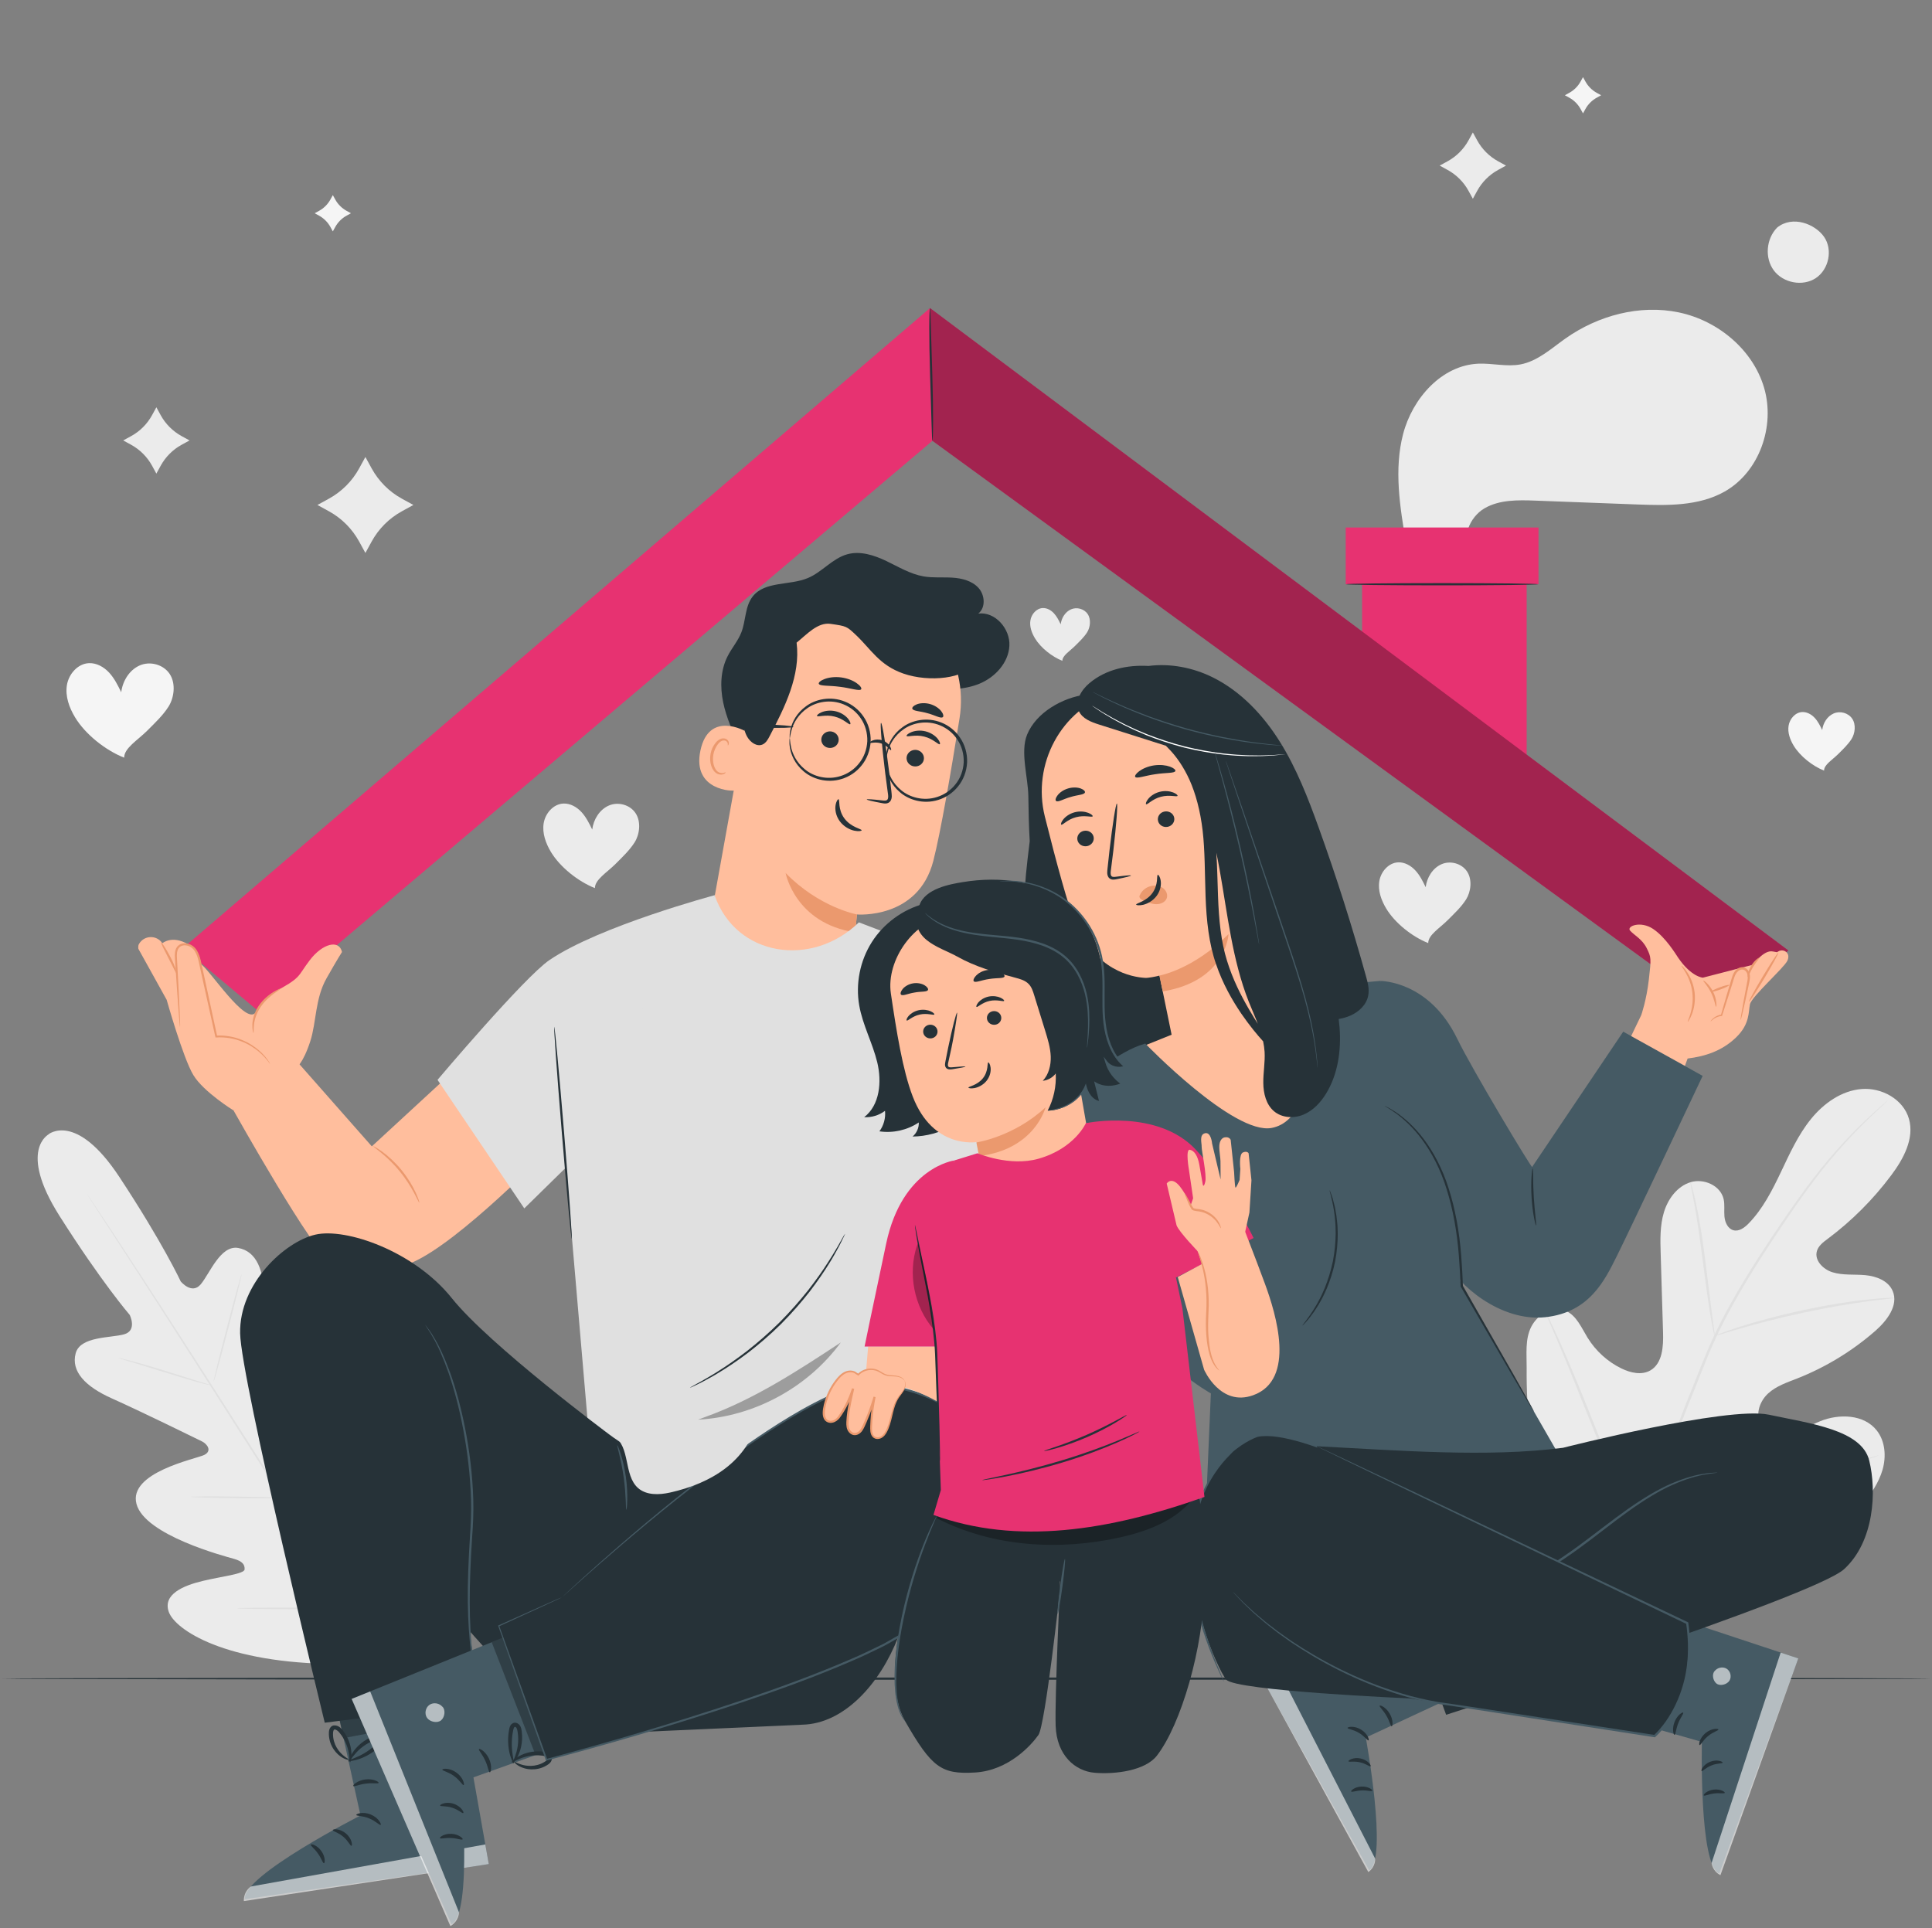 <?xml version="1.0" encoding="UTF-8"?> <svg xmlns="http://www.w3.org/2000/svg" width="501" height="500" viewBox="0 0 501 500" fill="none"><rect x="0" y="0" width="501" height="500" fill="#808080" stroke="none"/> <g clip-path="url(#clip0_1308_16976)"> <path d="M457.477 100.615C454.584 90.683 445.49 83.142 435.357 81.02C425.236 78.897 414.399 81.813 405.954 87.779C402.256 90.393 398.737 93.666 394.279 94.504C390.693 95.174 387.006 94.158 383.353 94.314C373.835 94.728 366.272 103.319 363.859 112.524C361.446 121.741 363.021 131.471 364.618 140.867L381.499 143.269C378.75 139.694 381.063 134.097 384.951 131.829C388.85 129.561 393.631 129.661 398.133 129.829C406.914 130.164 415.695 130.488 424.476 130.823C432.241 131.114 440.463 131.304 447.222 127.483C456.226 122.4 460.371 110.547 457.477 100.615Z" fill="#EBEBEB"></path> <path d="M473.007 61.413C470.683 58.084 464.851 55.783 460.852 59.011C457.992 61.894 457.556 66.899 459.992 70.15C462.427 73.401 467.477 74.361 470.862 72.127C474.258 69.882 475.33 64.743 473.007 61.413Z" fill="#EBEBEB"></path> <path d="M419.65 413.701C400.536 401.022 395.676 376.745 395.888 354.804C395.922 351.14 395.43 347.297 397.095 344.046C398.759 340.795 402.77 338.505 406.077 339.968C408.825 341.186 410.087 344.314 411.674 346.895C413.785 350.324 416.857 353.128 420.455 354.882C422.812 356.033 425.716 356.703 427.984 355.385C431.101 353.564 431.369 349.196 431.258 345.565C431.045 338.784 430.844 332.003 430.643 325.222C430.531 321.58 430.431 317.871 431.481 314.385C432.531 310.9 434.955 307.637 438.385 306.587C441.826 305.537 446.149 307.425 446.965 310.967C447.3 312.441 447.043 313.983 447.177 315.491C447.311 316.999 448.06 318.653 449.501 319.044C450.964 319.435 452.394 318.373 453.456 317.279C457.12 313.514 459.556 308.721 461.823 303.951C464.091 299.18 466.292 294.31 469.599 290.221C472.906 286.132 477.542 282.836 482.748 282.423C487.954 281.998 493.584 285.082 495.026 290.165C496.467 295.259 493.607 300.543 490.445 304.766C485.764 311.045 480.178 316.631 473.922 321.3C472.794 322.138 471.576 323.054 471.163 324.406C470.426 326.853 472.783 329.21 475.207 329.947C477.944 330.785 480.882 330.428 483.72 330.696C486.569 330.964 489.674 332.137 490.803 334.796C492.378 338.482 489.362 342.448 486.368 345.085C480.368 350.347 473.464 354.558 466.069 357.474C463.421 358.513 460.617 359.44 458.505 361.373C456.394 363.306 455.165 366.613 456.539 369.138C457.902 371.674 461.276 372.411 464.069 371.819C466.862 371.227 469.331 369.651 471.978 368.579C476.927 366.568 483.396 366.758 486.703 371.003C488.881 373.796 489.16 377.74 488.177 381.158C487.194 384.566 485.105 387.537 482.882 390.286C475.095 399.882 465.018 407.702 453.512 412.003C441.994 416.293 431.28 417.634 419.65 413.701Z" fill="#EBEBEB"></path> <path d="M424.968 399.826C427.928 388.688 432.185 376.745 437.056 364.412C438.284 361.328 439.502 358.29 440.697 355.296C441.904 352.302 443.099 349.341 444.44 346.515C447.11 340.84 450.104 335.6 453.109 330.707C456.114 325.814 459.142 321.278 462.002 317.055C464.873 312.843 467.621 308.956 470.28 305.526C475.576 298.644 480.491 293.606 484.01 290.288C485.764 288.623 487.172 287.372 488.132 286.545C488.602 286.154 488.959 285.841 489.238 285.607C489.484 285.394 489.618 285.294 489.629 285.305C489.641 285.316 489.518 285.439 489.283 285.663C489.015 285.908 488.669 286.232 488.222 286.657C487.295 287.517 485.909 288.802 484.189 290.489C480.737 293.863 475.888 298.923 470.649 305.827C468.023 309.268 465.298 313.156 462.46 317.379C459.622 321.613 456.617 326.149 453.634 331.042C450.651 335.935 447.68 341.163 445.032 346.805C443.692 349.62 442.518 352.559 441.312 355.564C440.117 358.558 438.899 361.608 437.67 364.68C432.799 377.002 428.532 388.911 425.549 400.005" fill="#E0E0E0"></path> <path d="M444.641 346.47C444.597 346.481 444.463 345.934 444.25 344.928C444.038 343.923 443.77 342.471 443.468 340.661C442.865 337.052 442.206 332.036 441.491 326.506C440.787 320.976 440.05 315.983 439.402 312.385C439.078 310.587 438.798 309.134 438.597 308.14C438.396 307.135 438.307 306.576 438.352 306.565C438.396 306.554 438.575 307.09 438.843 308.084C439.122 309.067 439.469 310.508 439.86 312.296C440.642 315.882 441.446 320.876 442.15 326.417C442.831 331.88 443.457 336.818 443.926 340.594C444.15 342.303 444.34 343.733 444.496 344.884C444.641 345.9 444.686 346.459 444.641 346.47Z" fill="#E0E0E0"></path> <path d="M491.216 336.594C491.216 336.639 490.557 336.74 489.35 336.862C488.155 336.997 486.423 337.186 484.278 337.488C480 338.058 474.135 339.041 467.688 340.415C461.254 341.8 455.489 343.309 451.344 344.515C449.266 345.107 447.602 345.621 446.451 345.979C445.3 346.336 444.652 346.515 444.641 346.47C444.63 346.425 445.245 346.168 446.373 345.733C447.501 345.297 449.155 344.705 451.221 344.057C455.344 342.728 461.108 341.152 467.566 339.756C474.023 338.382 479.933 337.455 484.234 337.019C486.379 336.784 488.133 336.661 489.339 336.606C490.546 336.55 491.216 336.55 491.216 336.594Z" fill="#E0E0E0"></path> <path d="M425.526 398.943C425.504 398.955 425.392 398.765 425.191 398.385C424.967 397.938 424.688 397.379 424.353 396.709C423.627 395.257 422.633 393.123 421.448 390.464C419.058 385.158 415.997 377.728 412.723 369.484C409.45 361.239 406.456 353.788 404.188 348.436C403.071 345.833 402.155 343.699 401.473 342.113C401.183 341.42 400.937 340.851 400.747 340.393C400.591 339.99 400.513 339.778 400.535 339.767C400.557 339.756 400.669 339.957 400.87 340.337C401.094 340.784 401.373 341.342 401.708 342.013C402.434 343.465 403.428 345.599 404.613 348.258C407.003 353.564 410.064 360.993 413.338 369.238C416.611 377.483 419.605 384.934 421.873 390.285C422.99 392.888 423.906 395.022 424.588 396.609C424.878 397.301 425.124 397.871 425.314 398.34C425.47 398.72 425.548 398.943 425.526 398.943Z" fill="#E0E0E0"></path> <path d="M487.205 377.405C487.216 377.427 487.004 377.516 486.591 377.673C486.11 377.851 485.518 378.064 484.803 378.321C483.15 378.902 480.916 379.684 478.201 380.644C472.626 382.599 464.951 385.392 456.483 388.498C448.004 391.604 440.306 394.33 434.687 396.173C431.883 397.1 429.593 397.815 428.006 398.284C427.269 398.497 426.666 398.664 426.174 398.809C425.75 398.921 425.526 398.966 425.526 398.944C425.515 398.921 425.727 398.832 426.141 398.675C426.621 398.497 427.213 398.284 427.928 398.027C429.582 397.447 431.816 396.665 434.531 395.704C440.105 393.749 447.78 390.956 456.26 387.85C464.728 384.755 472.436 382.03 478.056 380.186C480.86 379.259 483.15 378.544 484.736 378.075C485.474 377.863 486.077 377.684 486.568 377.55C486.971 377.438 487.194 377.382 487.205 377.405Z" fill="#E0E0E0"></path> <path d="M12.722 294.108C12.722 294.108 4.51 298.097 15.447 315.357C26.385 332.617 33.635 340.996 33.635 340.996C33.635 340.996 35.668 345.051 32.183 346.035C28.697 347.018 20.788 346.504 19.615 350.984C18.397 355.631 22.061 359.563 29.032 362.669C36.003 365.775 51.018 373.126 52.37 373.796C53.699 374.455 55.141 376.299 52.884 377.349C50.616 378.399 33.244 381.873 35.389 390.017C37.523 398.162 58.358 403.613 60.626 404.25C62.894 404.887 63.497 405.77 63.43 406.987C63.363 408.205 57.419 408.819 52.515 410.004C47.611 411.188 42.137 413.433 43.768 418.025C45.399 422.616 58.257 431.397 87.494 431.531L101.045 430.705L107.335 418.606C119.21 391.883 116.484 376.556 112.965 373.182C109.446 369.808 105.156 373.886 102.062 377.863C98.967 381.84 95.962 387.012 94.822 386.577C93.683 386.141 93.135 385.225 93.482 382.89C93.828 380.566 97.403 359.329 90.856 354.033C84.31 348.738 74.01 363.161 72.121 364.792C70.234 366.423 69.15 364.356 69.094 362.87C69.038 361.362 68.491 344.649 68.524 337.019C68.558 329.389 66.469 324.44 61.732 323.635C57.163 322.864 54.381 330.294 52.057 333.064C49.733 335.835 46.862 332.316 46.862 332.316C46.862 332.316 42.193 322.272 30.943 305.213C19.693 288.154 12.543 294.187 12.543 294.187" fill="#EBEBEB"></path> <path d="M102.05 433.833C93.839 421.265 79.606 398.698 67.295 379.382C54.995 360.066 43.835 342.594 35.679 329.981C31.602 323.691 28.306 318.597 26.016 315.067C24.887 313.313 24.005 311.95 23.39 311.011C23.1 310.553 22.877 310.207 22.72 309.95C22.575 309.704 22.508 309.581 22.508 309.581C22.508 309.581 22.597 309.693 22.765 309.928C22.932 310.173 23.167 310.52 23.469 310.967C24.094 311.894 24.999 313.246 26.161 314.977C28.496 318.463 31.836 323.535 35.936 329.824C44.147 342.393 55.353 359.832 67.664 379.147C79.975 398.463 94.163 421.064 102.307 433.665" fill="#E0E0E0"></path> <path d="M30.663 352.156C30.674 352.123 31.009 352.19 31.635 352.335C32.249 352.469 33.132 352.693 34.227 352.983C36.405 353.564 39.399 354.435 42.684 355.452C45.924 356.469 48.851 357.396 51.085 358.1C52.09 358.413 52.951 358.681 53.632 358.882C54.235 359.061 54.571 359.183 54.559 359.206C54.548 359.239 54.213 359.172 53.587 359.038C52.973 358.904 52.09 358.681 50.996 358.379C48.817 357.776 45.834 356.871 42.55 355.843C39.31 354.849 36.372 353.944 34.138 353.251C33.121 352.95 32.272 352.682 31.579 352.48C30.987 352.302 30.663 352.179 30.663 352.156Z" fill="#E0E0E0"></path> <path d="M55.409 358.256C55.297 358.223 56.827 351.978 58.827 344.303C60.827 336.617 62.536 330.416 62.648 330.45C62.76 330.483 61.229 336.728 59.229 344.403C57.23 352.089 55.52 358.29 55.409 358.256Z" fill="#E0E0E0"></path> <path d="M72.97 388.777C72.948 388.766 73.115 388.442 73.439 387.895C73.819 387.269 74.277 386.487 74.836 385.56C76.009 383.582 77.629 380.845 79.293 377.762C80.969 374.679 82.388 371.841 83.405 369.774C83.885 368.802 84.287 367.987 84.6 367.328C84.89 366.747 85.058 366.434 85.08 366.445C85.103 366.456 84.991 366.791 84.745 367.395C84.499 367.987 84.142 368.847 83.662 369.897C82.723 371.997 81.338 374.869 79.651 377.963C77.975 381.058 76.322 383.784 75.082 385.716C74.456 386.688 73.942 387.459 73.573 387.984C73.216 388.509 72.993 388.788 72.97 388.777Z" fill="#E0E0E0"></path> <path d="M49.376 388.174C49.376 388.141 49.7 388.118 50.303 388.107C50.984 388.096 51.833 388.085 52.828 388.073C54.95 388.062 57.888 388.073 61.139 388.118C64.39 388.163 67.328 388.219 69.451 388.286C70.445 388.33 71.283 388.353 71.965 388.386C72.557 388.42 72.892 388.453 72.892 388.476C72.892 388.509 72.568 388.532 71.965 388.543C71.283 388.554 70.434 388.565 69.44 388.576C67.317 388.587 64.379 388.576 61.128 388.532C57.888 388.487 54.95 388.431 52.816 388.364C51.822 388.33 50.984 388.297 50.303 388.263C49.711 388.23 49.376 388.196 49.376 388.174Z" fill="#E0E0E0"></path> <path d="M61.464 417.075C61.464 417.042 61.888 417.019 62.648 416.997C63.486 416.986 64.57 416.963 65.877 416.941C68.603 416.908 72.367 416.896 76.523 416.908C80.679 416.919 84.455 416.952 87.181 417.008C88.488 417.042 89.572 417.064 90.41 417.086C91.169 417.109 91.594 417.142 91.594 417.176C91.594 417.209 91.169 417.231 90.41 417.254C89.572 417.265 88.488 417.287 87.181 417.31C84.455 417.343 80.69 417.354 76.523 417.343C72.367 417.332 68.603 417.299 65.877 417.243C64.57 417.209 63.486 417.187 62.648 417.164C61.888 417.142 61.464 417.109 61.464 417.075Z" fill="#E0E0E0"></path> <path d="M90.878 416.963C90.856 416.952 91.057 416.539 91.448 415.824C91.872 415.042 92.442 414.025 93.112 412.796C94.509 410.238 96.442 406.697 98.453 402.72C100.475 398.754 102.206 395.112 103.435 392.464C104.027 391.19 104.519 390.14 104.899 389.336C105.245 388.598 105.457 388.196 105.48 388.208C105.502 388.219 105.357 388.643 105.044 389.403C104.742 390.163 104.284 391.257 103.703 392.587C102.541 395.268 100.843 398.932 98.821 402.909C96.81 406.887 94.844 410.417 93.369 412.942C92.632 414.204 92.029 415.221 91.593 415.913C91.157 416.606 90.9 416.986 90.878 416.963Z" fill="#E0E0E0"></path> <path d="M154.267 230.318C149.965 228.62 145.24 224.9 142.86 220.934C141.52 218.7 140.57 216.074 140.983 213.505C141.397 210.924 143.486 208.511 146.089 208.388C147.876 208.31 149.574 209.282 150.781 210.589C151.988 211.896 152.792 213.527 153.574 215.136C153.898 212.522 155.451 209.975 157.864 208.913C160.277 207.852 163.36 208.679 164.813 210.879C166.31 213.136 165.852 216.443 164.556 218.476C163.26 220.509 161.338 222.33 159.629 224.04C157.372 226.296 154.267 228.106 154.267 230.318Z" fill="#EBEBEB"></path> <path d="M473.006 199.842C470.023 198.669 466.761 196.088 465.108 193.34C464.181 191.798 463.522 189.977 463.812 188.201C464.102 186.413 465.544 184.738 467.342 184.66C468.582 184.604 469.755 185.274 470.593 186.179C471.431 187.084 471.99 188.212 472.526 189.329C472.749 187.519 473.822 185.754 475.498 185.028C477.162 184.291 479.296 184.872 480.313 186.391C481.352 187.955 481.028 190.245 480.134 191.653C479.24 193.061 477.911 194.323 476.726 195.507C475.162 197.06 473.006 198.311 473.006 199.842Z" fill="#F5F5F5"></path> <path d="M275.491 171.376C272.809 170.315 269.86 167.991 268.374 165.522C267.536 164.126 266.944 162.495 267.201 160.886C267.458 159.277 268.765 157.769 270.385 157.691C271.502 157.635 272.564 158.25 273.312 159.065C274.072 159.881 274.563 160.897 275.055 161.903C275.256 160.272 276.228 158.685 277.725 158.026C279.222 157.367 281.155 157.881 282.06 159.255C282.998 160.663 282.707 162.729 281.903 163.992C281.099 165.265 279.892 166.394 278.831 167.455C277.434 168.863 275.491 169.991 275.491 171.376Z" fill="#EBEBEB"></path> <path d="M32.194 196.49C27.379 194.591 22.106 190.435 19.447 186C17.939 183.498 16.889 180.571 17.347 177.7C17.805 174.817 20.14 172.114 23.055 171.98C25.044 171.89 26.954 172.974 28.306 174.437C29.658 175.901 30.552 177.722 31.434 179.521C31.803 176.605 33.534 173.756 36.227 172.572C38.919 171.388 42.36 172.315 43.991 174.761C45.667 177.286 45.142 180.973 43.701 183.252C42.26 185.531 40.103 187.553 38.204 189.463C35.668 191.988 32.194 194.01 32.194 196.49Z" fill="#F5F5F5"></path> <path d="M370.361 244.573C366.25 242.953 361.747 239.401 359.468 235.614C358.184 233.48 357.279 230.977 357.681 228.52C358.072 226.062 360.072 223.749 362.552 223.638C364.25 223.559 365.881 224.487 367.032 225.738C368.194 226.989 368.953 228.542 369.702 230.072C370.015 227.581 371.489 225.146 373.791 224.129C376.092 223.112 379.03 223.906 380.427 226.006C381.856 228.162 381.41 231.312 380.181 233.256C378.952 235.2 377.109 236.932 375.477 238.563C373.321 240.73 370.361 242.451 370.361 244.573Z" fill="#EBEBEB"></path> <path d="M40.55 105.62L41.668 107.664C42.919 109.954 44.807 111.843 47.108 113.105L49.153 114.222L47.108 115.339C44.818 116.59 42.93 118.478 41.668 120.78L40.55 122.824L39.433 120.78C38.182 118.49 36.294 116.602 33.993 115.339L31.948 114.222L33.993 113.105C36.283 111.854 38.171 109.966 39.433 107.664L40.55 105.62Z" fill="#EBEBEB"></path> <path d="M381.934 34.344L383.051 36.389C384.303 38.679 386.191 40.567 388.492 41.829L390.536 42.947L388.492 44.064C386.202 45.315 384.314 47.203 383.051 49.504L381.934 51.549L380.817 49.504C379.566 47.214 377.678 45.326 375.376 44.064L373.332 42.947L375.376 41.829C377.667 40.578 379.555 38.69 380.817 36.389L381.934 34.344Z" fill="#EBEBEB"></path> <path d="M94.755 118.512L96.375 121.472C98.196 124.79 100.922 127.527 104.24 129.337L107.2 130.957L104.24 132.577C100.922 134.398 98.184 137.124 96.375 140.442L94.755 143.402L93.135 140.442C91.314 137.124 88.588 134.387 85.27 132.577L82.31 130.957L85.27 129.337C88.588 127.516 91.325 124.79 93.135 121.472L94.755 118.512Z" fill="#EBEBEB"></path> <path d="M86.309 50.599L86.924 51.716C87.605 52.968 88.644 54.007 89.895 54.688L91.013 55.303L89.895 55.917C88.644 56.598 87.605 57.637 86.924 58.889L86.309 60.006L85.695 58.889C85.013 57.637 83.974 56.598 82.723 55.917L81.606 55.303L82.723 54.688C83.974 54.007 85.013 52.968 85.695 51.716L86.309 50.599Z" fill="#F5F5F5"></path> <path d="M410.5 20L411.115 21.117C411.807 22.368 412.835 23.407 414.086 24.089L415.203 24.703L414.086 25.318C412.835 26.01 411.796 27.038 411.115 28.289L410.5 29.407L409.886 28.289C409.204 27.038 408.165 25.999 406.914 25.318L405.797 24.703L406.914 24.089C408.165 23.407 409.204 22.368 409.886 21.117L410.5 20Z" fill="#F5F5F5"></path> <path d="M500.5 435.33C500.5 435.486 388.56 435.62 250.511 435.62C112.407 435.62 0.5 435.486 0.5 435.33C0.5 435.173 112.418 435.039 250.511 435.039C388.56 435.039 500.5 435.162 500.5 435.33Z" fill="#263238"></path> <path d="M353.211 172.639V138.8H395.887V210.176L353.211 172.639Z" fill="#E73271"></path> <path d="M398.96 136.8H348.967V151.513H398.96V136.8Z" fill="#E73271"></path> <path d="M398.87 151.513C398.87 151.669 387.721 151.803 373.957 151.803C360.194 151.803 349.044 151.669 349.044 151.513C349.044 151.357 360.194 151.223 373.957 151.223C387.721 151.223 398.87 151.357 398.87 151.513Z" fill="#263238"></path> <path d="M47.465 245.847L241.171 79.891L463.745 246.484L445.088 262.481L241.797 114.322L67.061 262.28L47.465 245.847Z" fill="#E73271"></path> <g opacity="0.3"> <path d="M241.797 114.322L241.171 79.891L463.745 246.484L445.088 262.481L241.797 114.322Z" fill="black"></path> </g> <path d="M241.797 114.323C241.752 114.323 241.719 113.842 241.674 112.971C241.641 111.976 241.596 110.748 241.551 109.284C241.451 106.044 241.328 101.81 241.183 97.118C241.049 92.37 240.97 88.058 240.982 84.941C240.993 83.377 241.004 82.126 241.037 81.254C241.071 80.383 241.104 79.903 241.149 79.903C241.194 79.903 241.227 80.383 241.272 81.254C241.306 82.249 241.35 83.478 241.395 84.941C241.495 88.181 241.618 92.426 241.764 97.107C241.898 101.855 241.976 106.167 241.965 109.284C241.953 110.848 241.942 112.099 241.909 112.971C241.875 113.842 241.842 114.323 241.797 114.323Z" fill="#263238"></path> <path d="M191.782 193.642C190.083 189.933 188.374 186.179 187.536 182.179C186.71 178.18 186.821 173.856 188.665 170.215C189.737 168.081 191.368 166.237 192.24 164.014C193.435 160.953 193.156 157.267 195.189 154.686C198.373 150.653 204.763 151.893 209.5 149.904C213.187 148.363 215.868 144.799 219.733 143.738C223.107 142.81 226.682 143.983 229.844 145.492C232.994 147 236.055 148.877 239.496 149.48C241.954 149.904 244.467 149.647 246.959 149.804C249.45 149.96 252.064 150.619 253.74 152.463C255.416 154.306 255.65 157.591 253.684 159.121C258.074 158.562 261.996 163.076 261.75 167.5C261.504 171.913 258.019 175.666 253.93 177.331C249.841 178.995 245.249 178.928 240.859 178.403C228.436 176.918 216.102 171.656 207.992 162.115" fill="#263238"></path> <path d="M195.111 178.158L184.051 239.535C182.174 249.969 185.369 266.325 197.099 267.721C209.634 269.106 218.426 265.464 220.18 255.723C221.007 251.098 222.113 237.624 222.224 237.155C222.224 237.155 238.11 238.496 242.032 223.235C243.92 215.862 246.579 200.356 248.824 186.291C251.237 171.198 241.629 156.786 226.771 153.166L225.296 152.809C209.131 149.86 197.613 161.925 195.111 178.158Z" fill="#FFBE9D"></path> <path d="M222.224 237.144C222.224 237.144 212.438 235.357 203.724 226.397C203.724 226.397 206.148 239.457 221.766 241.792L222.224 237.144Z" fill="#EB996E"></path> <path d="M239.552 197.038C239.317 198.2 238.133 198.959 236.904 198.725C235.686 198.501 234.893 197.373 235.128 196.2C235.373 195.038 236.546 194.278 237.775 194.502C238.993 194.748 239.786 195.876 239.552 197.038Z" fill="#263238"></path> <path d="M243.696 192.994C243.361 193.217 241.998 191.586 239.641 191.016C237.295 190.413 235.273 191.206 235.094 190.86C235.005 190.703 235.396 190.257 236.289 189.888C237.161 189.519 238.557 189.296 240.021 189.665C241.484 190.033 242.59 190.871 243.16 191.597C243.741 192.323 243.864 192.904 243.696 192.994Z" fill="#263238"></path> <path d="M217.443 192.245C217.208 193.407 216.024 194.167 214.795 193.932C213.577 193.709 212.784 192.58 213.019 191.407C213.253 190.245 214.437 189.486 215.666 189.709C216.895 189.955 217.688 191.083 217.443 192.245Z" fill="#263238"></path> <path d="M220.47 187.81C220.124 188.033 218.772 186.402 216.415 185.833C214.069 185.229 212.047 186.022 211.868 185.676C211.779 185.52 212.17 185.073 213.063 184.704C213.935 184.336 215.331 184.112 216.795 184.481C218.258 184.849 219.364 185.687 219.934 186.414C220.515 187.14 220.638 187.709 220.47 187.81Z" fill="#263238"></path> <path d="M224.76 207.327C224.782 207.193 226.302 207.293 228.748 207.573C229.363 207.662 229.966 207.673 230.167 207.293C230.413 206.891 230.324 206.187 230.201 205.416C229.988 203.83 229.765 202.154 229.541 200.412C228.659 193.295 228.179 187.508 228.469 187.475C228.759 187.441 229.709 193.183 230.58 200.289C230.782 202.043 230.983 203.707 231.161 205.305C231.217 206.042 231.43 206.913 230.904 207.74C230.636 208.154 230.111 208.366 229.698 208.377C229.285 208.399 228.949 208.321 228.648 208.265C226.224 207.818 224.738 207.461 224.76 207.327Z" fill="#263238"></path> <path d="M217.442 207.271C217.833 207.338 217.219 209.896 218.962 212.242C220.704 214.588 223.497 214.968 223.43 215.326C223.43 215.493 222.704 215.672 221.542 215.426C220.403 215.192 218.85 214.432 217.777 212.991C216.716 211.55 216.504 209.93 216.671 208.869C216.839 207.774 217.275 207.215 217.442 207.271Z" fill="#263238"></path> <path d="M223.319 178.739C222.928 179.319 220.66 178.448 217.811 178.113C214.974 177.722 212.561 177.979 212.326 177.32C212.225 177.007 212.762 176.493 213.812 176.102C214.851 175.7 216.415 175.454 218.124 175.678C219.822 175.901 221.274 176.527 222.179 177.186C223.107 177.834 223.498 178.459 223.319 178.739Z" fill="#263238"></path> <path d="M244.489 185.978C243.942 186.413 242.456 185.464 240.512 184.961C238.59 184.391 236.825 184.447 236.579 183.788C236.479 183.475 236.87 183.006 237.708 182.671C238.546 182.336 239.83 182.213 241.16 182.582C242.489 182.95 243.528 183.721 244.076 184.425C244.645 185.151 244.735 185.766 244.489 185.978Z" fill="#263238"></path> <path d="M193.602 189.798C193.368 189.62 183.838 184.123 181.626 194.669C179.414 205.215 190.463 205.26 190.541 204.958C190.631 204.668 193.602 189.798 193.602 189.798Z" fill="#FFBE9D"></path> <path d="M188.161 200.289C188.117 200.244 187.949 200.378 187.614 200.456C187.279 200.534 186.743 200.512 186.24 200.199C185.212 199.551 184.642 197.596 184.989 195.675C185.167 194.714 185.558 193.843 186.05 193.15C186.53 192.446 187.145 192.01 187.726 192.033C188.307 192.022 188.642 192.435 188.709 192.759C188.787 193.083 188.675 193.284 188.731 193.306C188.754 193.34 188.999 193.172 188.999 192.725C188.999 192.502 188.932 192.234 188.72 191.977C188.508 191.72 188.161 191.53 187.759 191.496C186.933 191.385 186.05 191.977 185.503 192.725C184.91 193.474 184.441 194.446 184.251 195.529C183.871 197.663 184.542 199.886 185.972 200.646C186.676 200.992 187.335 200.903 187.715 200.724C188.094 200.546 188.195 200.322 188.161 200.289Z" fill="#EB996E"></path> <path d="M252.466 172.069C250.477 175.923 241.048 177.04 234.267 174.683C228.011 172.505 225.888 168.394 222.001 164.718C219.543 162.394 219.543 162.394 215.398 161.791C212.047 161.299 209.209 164.539 206.572 166.662C207.634 175.164 203.534 183.364 199.557 190.949C199.121 191.787 198.618 192.681 197.747 193.072C196.272 193.72 194.608 192.524 193.803 191.139C192.518 188.916 192.463 186.19 192.619 183.621C192.977 177.767 194.25 171.924 196.853 166.673C199.456 161.422 203.433 156.775 208.505 153.837C214.851 150.172 222.682 149.379 229.776 151.211C236.87 153.055 243.193 157.423 247.83 163.098C249.997 165.735 251.84 168.729 252.466 172.069Z" fill="#263238"></path> <path d="M229.798 196.848C229.888 196.859 229.899 195.932 230.379 194.401C230.86 192.893 231.999 190.714 234.368 189.095C236.658 187.475 240.344 186.67 243.819 188.134C245.528 188.838 247.137 190.089 248.243 191.776C249.382 193.44 249.974 195.541 249.907 197.674C249.796 199.808 249.036 201.853 247.751 203.417C246.511 205.003 244.802 206.12 243.037 206.679C239.451 207.852 235.842 206.746 233.697 204.936C231.474 203.126 230.525 200.858 230.167 199.317C229.821 197.764 229.888 196.848 229.798 196.848C229.765 196.848 229.743 197.071 229.72 197.507C229.687 197.943 229.709 198.59 229.854 199.406C230.122 201.015 231.016 203.439 233.329 205.416C235.552 207.394 239.406 208.667 243.294 207.45C245.204 206.869 247.07 205.673 248.433 203.953C249.829 202.266 250.667 200.032 250.79 197.719C250.868 195.395 250.209 193.116 248.958 191.307C247.74 189.486 245.997 188.134 244.132 187.396C240.356 185.855 236.412 186.804 234.032 188.592C231.564 190.368 230.469 192.714 230.078 194.301C229.865 195.105 229.787 195.742 229.787 196.177C229.765 196.624 229.765 196.848 229.798 196.848Z" fill="#263238"></path> <path d="M204.796 191.407C204.885 191.418 204.896 190.491 205.377 188.961C205.857 187.452 206.997 185.274 209.365 183.654C211.655 182.034 215.342 181.23 218.816 182.693C220.526 183.397 222.134 184.648 223.24 186.335C224.38 188 224.972 190.1 224.905 192.234C224.793 194.368 224.034 196.412 222.749 197.976C221.509 199.562 219.8 200.68 218.034 201.238C214.448 202.411 210.84 201.305 208.695 199.495C206.472 197.686 205.522 195.418 205.165 193.876C204.807 192.323 204.885 191.407 204.796 191.407C204.762 191.407 204.74 191.631 204.718 192.066C204.684 192.502 204.707 193.15 204.852 193.965C205.12 195.574 206.014 197.998 208.326 199.976C210.549 201.953 214.404 203.227 218.291 202.009C220.202 201.428 222.067 200.233 223.419 198.512C224.816 196.825 225.653 194.591 225.776 192.279C225.855 189.955 225.195 187.676 223.944 185.866C222.726 184.045 220.984 182.693 219.118 181.956C215.342 180.414 211.398 181.364 209.019 183.151C206.55 184.928 205.455 187.274 205.064 188.86C204.852 189.664 204.774 190.301 204.774 190.737C204.751 191.173 204.762 191.407 204.796 191.407Z" fill="#263238"></path> <path d="M225.531 192.625C225.631 192.848 227.006 192.267 228.558 192.815C230.111 193.351 230.837 194.647 231.05 194.535C231.15 194.49 231.117 194.088 230.782 193.541C230.458 192.993 229.787 192.334 228.838 191.999C227.888 191.675 226.95 191.776 226.358 191.999C225.754 192.223 225.475 192.524 225.531 192.625Z" fill="#263238"></path> <path d="M190.63 188.089C190.619 188.324 194.004 188.614 198.182 188.726C202.361 188.838 205.746 188.737 205.757 188.502C205.768 188.268 202.383 187.977 198.205 187.866C194.027 187.754 190.642 187.855 190.63 188.089Z" fill="#263238"></path> <path d="M75.763 273.854L96.42 297.292L121.835 273.854L142.469 297.952C142.469 297.952 119.176 322.149 106.809 327.445C95.202 332.427 89.672 327.959 85.684 326.953C81.852 325.993 60.559 287.975 60.559 287.975L75.763 273.854Z" fill="#FFBE9D"></path> <path d="M88.689 246.886C88.689 246.886 87.606 248.528 84.668 253.723C81.696 258.974 82.053 265.118 80.467 270.022C78.557 275.91 76.724 277.027 76.724 277.027L60.57 287.986C60.57 287.986 52.761 283.171 50.125 278.781C47.477 274.391 43.221 259.286 43.221 259.286L35.87 246.037C35.87 246.037 35.769 245.311 36.004 244.875C37.288 242.518 40.617 242.384 42.103 244.618C42.103 244.618 44.606 242.406 48.851 244.92C52.348 246.986 51.99 249.98 51.99 249.98C54.057 250.952 63.933 266.447 66.391 262.437C68.569 258.895 70.591 257.555 70.591 257.555C78.378 253.432 76.97 253.41 80.322 249.02C83.64 244.651 87.952 243.579 88.689 246.886Z" fill="#FFBE9D"></path> <path d="M46.695 266.325C46.672 266.325 46.639 266.101 46.594 265.665C46.55 265.163 46.494 264.537 46.427 263.766C46.304 262.035 46.125 259.655 45.913 256.762C45.812 255.276 45.7 253.656 45.589 251.924C45.533 251.053 45.477 250.148 45.41 249.232C45.365 248.316 45.209 247.322 45.544 246.283C45.712 245.78 46.058 245.277 46.55 244.987C47.041 244.685 47.622 244.584 48.181 244.64C49.287 244.719 50.37 245.4 50.974 246.361C51.599 247.31 51.901 248.405 52.147 249.489C52.381 250.561 52.627 251.656 52.861 252.762C54.124 258.616 55.308 264.101 56.325 268.771L56.057 268.57C58.559 268.436 60.849 268.916 62.715 269.687C64.603 270.436 66.067 271.464 67.161 272.402C68.256 273.352 68.971 274.245 69.418 274.871C69.641 275.184 69.787 275.441 69.898 275.608C69.999 275.776 70.044 275.876 70.032 275.876C69.954 275.943 69.161 274.446 66.971 272.614C65.865 271.721 64.424 270.749 62.57 270.056C60.738 269.33 58.503 268.905 56.09 269.05L55.878 269.062L55.833 268.849C54.805 264.18 53.588 258.705 52.292 252.852C52.046 251.746 51.811 250.662 51.577 249.578C51.331 248.517 51.052 247.478 50.493 246.64C49.957 245.78 49.074 245.255 48.136 245.165C47.186 245.054 46.315 245.568 46.058 246.439C45.767 247.288 45.879 248.249 45.924 249.176C45.969 250.103 46.024 251.008 46.069 251.88C46.158 253.611 46.248 255.231 46.326 256.728C46.46 259.633 46.572 262.012 46.65 263.744C46.672 264.526 46.695 265.152 46.706 265.654C46.717 266.09 46.706 266.325 46.695 266.325Z" fill="#EB996E"></path> <path d="M72.803 256.371C72.848 256.449 72.144 256.862 71.094 257.622C70.055 258.382 68.669 259.543 67.575 261.163C66.469 262.772 65.988 264.515 65.854 265.777C65.72 267.051 65.821 267.866 65.72 267.877C65.664 267.889 65.418 267.095 65.441 265.744C65.474 264.414 65.921 262.526 67.094 260.828C68.256 259.13 69.742 257.968 70.87 257.276C71.999 256.583 72.781 256.304 72.803 256.371Z" fill="#EB996E"></path> <path d="M45.879 252.639C45.734 252.684 44.919 250.818 43.734 248.584C42.572 246.338 41.645 244.506 41.79 244.417C41.925 244.339 43.086 246.048 44.259 248.316C45.444 250.584 46.036 252.595 45.879 252.639Z" fill="#EB996E"></path> <path d="M108.731 311.883C108.552 311.972 107.044 307.883 103.681 303.806C100.363 299.694 96.666 297.404 96.777 297.248C96.811 297.192 97.783 297.684 99.191 298.722C100.598 299.75 102.43 301.37 104.128 303.448C105.815 305.526 107.044 307.637 107.77 309.224C108.508 310.81 108.798 311.86 108.731 311.883Z" fill="#EB996E"></path> <path d="M185.436 232.128C185.436 232.128 155.529 240.105 142.481 248.975C135.956 253.41 113.457 280.043 113.457 280.043L135.956 313.38L159.205 290.567L185.436 232.128Z" fill="#E0E0E0"></path> <path d="M146.011 294.209L153.709 383.851L172.019 385.113H261.27L261.035 292.88L257.102 252.304L222.727 239.2C210.505 251.075 190.921 248.081 185.347 232.284L146.011 294.209Z" fill="#E0E0E0"></path> <path d="M143.721 266.28C143.877 266.269 145.028 278.569 146.279 293.751C147.53 308.933 148.424 321.256 148.256 321.267C148.089 321.278 146.949 308.978 145.698 293.796C144.447 278.613 143.564 266.291 143.721 266.28Z" fill="#263238"></path> <g opacity="0.3"> <path d="M182.967 367.44L181.035 368.166C195.502 367.406 209.478 359.843 218.035 348.146C206.852 355.497 195.547 362.904 182.967 367.44Z" fill="black"></path> </g> <path d="M219.13 319.971C219.152 319.982 219.074 320.172 218.906 320.518C218.705 320.921 218.471 321.423 218.169 322.027C217.856 322.686 217.443 323.479 216.929 324.384C216.415 325.289 215.868 326.328 215.153 327.434C213.801 329.668 212.036 332.237 209.936 334.986C207.802 337.7 205.311 340.583 202.495 343.409C199.646 346.213 196.753 348.682 194.016 350.794C191.257 352.872 188.676 354.614 186.43 355.955C185.324 356.659 184.274 357.206 183.369 357.709C182.464 358.223 181.671 358.625 181.012 358.938C180.398 359.228 179.906 359.463 179.493 359.664C179.146 359.82 178.957 359.899 178.945 359.876C178.934 359.854 179.102 359.753 179.437 359.552C179.828 359.329 180.308 359.061 180.9 358.737C181.537 358.39 182.319 357.966 183.213 357.43C184.096 356.893 185.134 356.335 186.218 355.609C188.43 354.235 190.966 352.469 193.692 350.38C196.396 348.258 199.267 345.789 202.082 343.007C204.886 340.203 207.366 337.354 209.511 334.673C211.623 331.958 213.41 329.433 214.795 327.233C215.521 326.149 216.102 325.132 216.639 324.25C217.186 323.367 217.611 322.596 217.968 321.948C218.303 321.367 218.571 320.876 218.795 320.485C219.007 320.139 219.119 319.971 219.13 319.971Z" fill="#263238"></path> <path d="M86.421 438.648L93.482 470.822C93.482 470.822 62.76 486.44 63.486 492.518L126.751 483.435L117.803 432.85L86.421 438.648Z" fill="#455A64"></path> <g opacity="0.6"> <path d="M112.429 464.555C113.703 464.667 114.797 465.884 114.742 467.158C114.686 468.443 113.457 469.56 112.172 469.47C110.899 469.381 109.536 467.962 109.737 466.7C109.938 465.437 111.446 464.197 112.675 464.588" fill="white"></path> </g> <g opacity="0.6"> <path d="M126.751 483.424L125.846 478.329L65.061 489.233C65.061 489.233 63.162 490.417 63.229 493.02L126.751 483.424Z" fill="white"></path> </g> <path d="M92.398 470.688C92.465 470.99 94.029 470.856 95.716 471.571C97.425 472.241 98.442 473.425 98.71 473.258C98.978 473.146 98.185 471.392 96.129 470.565C94.074 469.716 92.286 470.42 92.398 470.688Z" fill="#263238"></path> <path d="M86.31 474.621C86.299 474.933 87.718 475.213 89.002 476.319C90.309 477.391 90.834 478.743 91.136 478.676C91.438 478.676 91.315 476.833 89.706 475.492C88.086 474.118 86.254 474.319 86.31 474.621Z" fill="#263238"></path> <path d="M83.997 483.189C84.287 483.2 84.433 481.592 83.338 480.05C82.254 478.508 80.69 478.106 80.601 478.385C80.478 478.665 81.573 479.402 82.444 480.676C83.36 481.938 83.684 483.212 83.997 483.189Z" fill="#263238"></path> <path d="M91.605 463.181C91.784 463.438 93.113 462.756 94.867 462.555C96.621 462.32 98.074 462.656 98.185 462.365C98.319 462.108 96.8 461.214 94.733 461.471C92.678 461.728 91.415 462.968 91.605 463.181Z" fill="#263238"></path> <g opacity="0.3"> <path d="M87.829 445.016L89.08 450.758L119.925 444.848L119.02 439.642L87.829 445.016Z" fill="black"></path> </g> <path d="M90.298 456.656C90.32 456.779 91.561 456.757 93.448 456.064C94.387 455.718 95.459 455.204 96.554 454.456C97.102 454.087 97.649 453.651 98.185 453.171C98.442 452.936 98.755 452.679 99.001 452.255C99.28 451.875 99.325 451.026 98.844 450.59C98.431 450.166 97.828 450.065 97.37 450.132C96.9 450.199 96.543 450.367 96.219 450.512C95.549 450.814 94.934 451.16 94.387 451.54C93.281 452.3 92.432 453.171 91.829 453.975C90.611 455.595 90.332 456.824 90.443 456.869C90.6 456.947 91.136 455.852 92.421 454.467C93.058 453.774 93.906 453.037 94.945 452.378C95.471 452.054 96.04 451.752 96.655 451.495C97.291 451.205 97.85 451.093 98.085 451.361C98.163 451.462 98.185 451.506 98.085 451.73C97.973 451.931 97.738 452.165 97.481 452.4C96.99 452.869 96.487 453.283 95.996 453.651C95.001 454.4 94.018 454.958 93.169 455.372C91.438 456.198 90.264 456.5 90.298 456.656Z" fill="#263238"></path> <path d="M90.779 457.025C90.902 457.048 91.304 455.841 91.058 453.83C90.935 452.836 90.611 451.663 89.997 450.456C89.684 449.864 89.304 449.261 88.846 448.691C88.366 448.133 87.762 447.384 86.545 447.462C85.919 447.552 85.495 448.133 85.394 448.579C85.26 449.037 85.293 449.417 85.282 449.797C85.305 450.557 85.45 451.272 85.662 451.92C86.109 453.227 86.857 454.232 87.595 454.925C89.125 456.333 90.466 456.467 90.477 456.355C90.555 456.187 89.371 455.785 88.153 454.389C87.55 453.696 86.947 452.758 86.623 451.607C86.455 451.037 86.355 450.412 86.355 449.775C86.332 449.093 86.489 448.501 86.746 448.524C87.058 448.456 87.684 448.87 88.031 449.35C88.455 449.853 88.812 450.389 89.125 450.914C89.729 451.976 90.097 453.037 90.309 453.942C90.723 455.807 90.611 457.014 90.779 457.025Z" fill="#263238"></path> <path d="M84.21 446.758C84.21 446.758 62.514 357.944 62.268 345.789C62.011 332.874 73.853 322.004 81.785 320.183C89.717 318.351 107.391 324.451 117.155 336.65C126.908 348.85 158.01 372.02 158.01 372.02C170.857 381.661 189.894 385.761 207.199 376.723C207.199 376.723 232.603 416.237 234.256 415.232C237.239 413.433 235.295 418.405 232.916 424.538C228.213 436.67 218.895 447.015 208.092 447.272L146 450.054L121.813 423.03L124.059 441.72L84.21 446.758Z" fill="#263238"></path> <path d="M123.455 436.369C123.433 436.369 123.355 436.045 123.232 435.43C123.109 434.805 122.919 433.889 122.729 432.704C122.327 430.325 121.858 426.862 121.579 422.561C121.288 418.259 121.21 413.121 121.422 407.423C121.523 404.574 121.668 401.591 121.869 398.497C122.081 395.402 122.249 392.218 122.148 388.945C121.947 382.398 121.165 376.176 120.104 370.601C119.054 365.015 117.713 360.066 116.306 356.011C114.876 351.967 113.446 348.783 112.206 346.727C111.658 345.655 111.077 344.929 110.753 344.381C110.407 343.845 110.239 343.566 110.251 343.554C110.262 343.543 110.474 343.8 110.843 344.314C111.2 344.839 111.815 345.554 112.395 346.615C113.703 348.649 115.2 351.833 116.685 355.877C118.16 359.932 119.534 364.904 120.629 370.501C121.724 376.098 122.539 382.343 122.729 388.934C122.83 392.229 122.662 395.458 122.439 398.541C122.238 401.636 122.07 404.608 121.97 407.456C121.735 413.143 121.769 418.259 122.003 422.549C122.227 426.839 122.64 430.303 122.964 432.682C123.109 433.878 123.277 434.794 123.355 435.43C123.433 436.034 123.478 436.358 123.455 436.369Z" fill="#455A64"></path> <path d="M162.422 391.537C162.243 391.526 162.389 387.727 161.73 383.102C161.093 378.477 159.909 374.858 160.076 374.802C160.143 374.779 160.534 375.651 160.992 377.125C161.45 378.6 161.964 380.678 162.299 383.013C162.623 385.348 162.701 387.493 162.657 389.034C162.623 390.598 162.5 391.537 162.422 391.537Z" fill="#455A64"></path> <path d="M150.547 450.992L119.534 462.086C119.534 462.086 122.606 496.416 117.076 499.019L91.191 440.58L138.805 421.309L150.547 450.992Z" fill="#455A64"></path> <g opacity="0.6"> <path d="M114.786 442.703C114.015 441.675 112.406 441.396 111.356 442.133C110.306 442.859 110.005 444.502 110.764 445.529C111.513 446.568 113.434 446.959 114.406 446.122C115.378 445.284 115.613 443.34 114.641 442.513" fill="white"></path> </g> <g opacity="0.6"> <path d="M91.191 440.592L95.995 438.648L119.031 495.947C119.031 495.947 119.031 498.182 116.797 499.511L91.191 440.592Z" fill="white"></path> </g> <path d="M120.227 462.924C119.936 463.035 119.221 461.628 117.724 460.578C116.249 459.483 114.697 459.248 114.708 458.935C114.652 458.645 116.562 458.388 118.361 459.695C120.16 460.991 120.517 462.879 120.227 462.924Z" fill="#263238"></path> <path d="M120.138 470.185C119.881 470.364 118.886 469.303 117.266 468.811C115.658 468.264 114.239 468.543 114.138 468.253C113.982 467.996 115.602 467.124 117.602 467.772C119.601 468.409 120.406 470.062 120.138 470.185Z" fill="#263238"></path> <path d="M114.093 476.687C113.926 476.453 115.21 475.47 117.098 475.581C118.986 475.682 120.159 476.799 119.958 477.011C119.791 477.268 118.584 476.732 117.031 476.665C115.49 476.564 114.239 476.967 114.093 476.687Z" fill="#263238"></path> <path d="M127.008 459.617C126.695 459.606 126.561 458.109 125.801 456.522C125.064 454.914 124.014 453.852 124.204 453.607C124.349 453.35 125.913 454.176 126.796 456.064C127.678 457.941 127.298 459.662 127.008 459.617Z" fill="#263238"></path> <g opacity="0.3"> <path d="M144.402 453.182L138.883 455.159L127.51 425.89L132.403 423.89L144.402 453.182Z" fill="black"></path> </g> <path d="M133.231 457.26C133.108 457.316 132.471 456.232 132.058 454.277C131.857 453.305 131.723 452.109 131.767 450.78C131.79 450.121 131.868 449.428 131.991 448.713C132.058 448.367 132.103 447.976 132.337 447.54C132.516 447.105 133.209 446.613 133.823 446.792C134.404 446.915 134.806 447.373 134.996 447.797C135.186 448.233 135.242 448.624 135.286 448.97C135.387 449.696 135.421 450.4 135.387 451.071C135.32 452.411 135.041 453.595 134.683 454.534C133.957 456.422 133.063 457.327 132.963 457.248C132.818 457.159 133.454 456.12 133.946 454.299C134.192 453.394 134.382 452.288 134.382 451.048C134.382 450.434 134.337 449.786 134.225 449.127C134.136 448.434 133.935 447.898 133.588 447.842C133.454 447.831 133.41 447.831 133.287 448.043C133.175 448.244 133.108 448.568 133.041 448.903C132.907 449.562 132.818 450.21 132.773 450.836C132.672 452.076 132.717 453.204 132.818 454.154C133.019 456.053 133.387 457.204 133.231 457.26Z" fill="#263238"></path> <path d="M132.661 457.047C132.572 456.958 133.387 455.975 135.219 455.115C136.135 454.69 137.297 454.344 138.638 454.221C139.308 454.165 140.012 454.165 140.749 454.255C141.475 454.366 142.425 454.478 143.006 455.55C143.263 456.131 142.995 456.802 142.671 457.126C142.347 457.483 142.023 457.662 141.699 457.863C141.051 458.254 140.358 458.511 139.699 458.667C138.358 458.98 137.107 458.891 136.124 458.623C134.124 458.075 133.298 457.003 133.387 456.936C133.499 456.779 134.46 457.573 136.292 457.863C137.197 458.008 138.314 458.019 139.464 457.684C140.034 457.528 140.615 457.282 141.163 456.947C141.755 456.601 142.168 456.165 142.012 455.953C141.9 455.651 141.218 455.338 140.626 455.305C139.967 455.215 139.33 455.182 138.716 455.215C137.498 455.271 136.403 455.517 135.521 455.819C133.733 456.444 132.773 457.193 132.661 457.047Z" fill="#263238"></path> <path d="M145.765 414.226C145.765 414.226 208.058 355.966 228.514 359.061C248.969 362.155 253.929 372.076 255.784 380.13C257.638 388.185 257.024 412.361 229.128 426.616C201.233 440.871 141.732 456.366 141.732 456.366L129.332 421.656L145.765 414.226Z" fill="#263238"></path> <path d="M145.765 414.226C145.765 414.226 145.419 414.405 144.704 414.74C143.978 415.075 142.928 415.567 141.553 416.204C138.76 417.489 134.66 419.365 129.387 421.778L129.454 421.622C132.538 430.191 136.794 442.033 141.933 456.299L141.676 456.165C156.3 452.233 173.449 447.295 192.105 441.038C201.422 437.877 211.131 434.402 220.906 430.146C223.364 429.129 225.766 427.912 228.201 426.75C229.43 426.191 230.569 425.443 231.765 424.795L233.541 423.789C234.144 423.465 234.669 423.03 235.25 422.65C239.842 419.678 244.02 415.913 247.416 411.445C251.025 406.797 253.538 401.424 254.901 395.871C255.304 394.497 255.471 393.078 255.728 391.682C255.873 390.274 256.063 388.867 256.063 387.459C256.153 384.644 255.951 381.84 255.236 379.17C254.566 376.488 253.483 373.941 251.997 371.673C250.522 369.406 248.612 367.473 246.467 365.909C244.322 364.345 241.976 363.094 239.54 362.178C237.127 361.194 234.614 360.558 232.133 359.977C230.882 359.753 229.631 359.53 228.391 359.306C227.776 359.273 227.162 359.239 226.548 359.206C225.933 359.239 225.319 359.318 224.704 359.373C222.269 359.753 219.9 360.435 217.666 361.351C213.164 363.127 209.03 365.395 205.12 367.719C197.311 372.4 190.43 377.382 184.24 382.041C171.896 391.403 162.377 399.603 155.831 405.278C152.569 408.127 150.055 410.372 148.357 411.892C147.519 412.64 146.871 413.221 146.424 413.623C146 414.037 145.765 414.226 145.765 414.226C145.765 414.226 145.966 414.003 146.391 413.601C146.826 413.187 147.463 412.595 148.29 411.825C149.966 410.272 152.457 408.004 155.697 405.121C162.199 399.39 171.683 391.146 184.006 381.728C190.184 377.047 197.066 372.031 204.886 367.317C208.807 364.982 212.952 362.68 217.499 360.882C219.755 359.954 222.157 359.251 224.648 358.86C225.285 358.804 225.911 358.725 226.548 358.681C227.184 358.714 227.832 358.748 228.48 358.793C229.732 359.016 230.994 359.239 232.256 359.463C234.759 360.044 237.306 360.681 239.753 361.686C242.221 362.613 244.623 363.876 246.802 365.473C248.992 367.071 250.947 369.048 252.477 371.372C253.996 373.684 255.102 376.299 255.795 379.024C256.532 381.75 256.733 384.621 256.655 387.47C256.655 388.9 256.454 390.33 256.309 391.76C256.052 393.179 255.873 394.609 255.471 396.005C254.086 401.636 251.539 407.088 247.886 411.791C244.445 416.316 240.211 420.125 235.574 423.119C234.993 423.499 234.457 423.935 233.854 424.259L232.055 425.275C230.849 425.923 229.698 426.672 228.458 427.241C226.011 428.414 223.598 429.621 221.129 430.649C211.332 434.916 201.601 438.38 192.273 441.53C173.583 447.775 156.423 452.679 141.777 456.556L141.587 456.601L141.52 456.411C136.448 442.111 132.247 430.258 129.198 421.678L129.153 421.566L129.265 421.522C134.56 419.153 138.66 417.321 141.464 416.059C142.849 415.444 143.911 414.975 144.648 414.651C145.385 414.372 145.765 414.226 145.765 414.226Z" fill="#455A64"></path> <path d="M178.956 372.422C177.995 370.679 179.973 367.618 178.096 366.959C170.901 364.434 176.42 353.05 169.058 355.05L159.205 372.5C163.506 375.126 161.674 382.51 165.427 385.873C167.606 387.817 170.913 387.705 173.761 387.068C184.598 384.644 193.747 378.924 196.54 368.177C197.043 366.233 179.917 374.176 178.956 372.422Z" fill="#E0E0E0"></path> <path d="M281.602 180.113C275.491 180.928 268.687 184.782 266.341 190.525C264.52 194.982 266.598 201.629 266.665 206.444C266.721 210.343 266.788 214.242 267.023 218.13C266.978 218.51 266.933 218.889 266.888 219.269C266.341 223.95 265.593 229.179 265.76 234.843C265.794 236.25 265.917 237.658 266.084 239.032C266.185 239.725 266.274 240.406 266.419 241.076C266.564 241.747 266.665 242.417 266.844 243.065C267.481 245.679 268.363 248.115 269.369 250.338C271.379 254.795 273.793 258.426 275.949 261.342C278.105 264.258 280.015 266.459 281.389 267.933C281.535 268.09 281.669 268.224 281.803 268.358C283.322 272.245 284.841 276.133 286.361 280.021C287.88 283.909 289.444 287.886 292.114 291.092C294.784 294.298 298.795 296.678 302.928 296.276C306.715 295.918 310.011 293.259 311.899 289.941C313.787 286.623 314.413 282.724 314.491 278.904L281.602 180.113ZM277.814 260.046C275.949 257.041 273.826 253.399 272.072 249.142C270.307 244.886 269.067 240.026 268.944 234.742C268.922 233.949 268.922 233.167 268.933 232.385C270.62 239.702 273.357 246.763 276.094 253.767C277.3 256.862 278.507 259.957 279.714 263.051C279.121 262.135 278.485 261.13 277.814 260.046Z" fill="#263238"></path> <path d="M336.779 255.075L292.494 272.893C292.494 272.893 308.849 309.369 322.892 306.085C336.935 302.811 343.75 269.386 343.75 269.386L336.779 255.075Z" fill="#FFBE9D"></path> <path d="M338.979 256.516C338.979 256.516 343.85 289.819 329.774 292.511C319.909 294.399 296.985 270.626 296.985 270.626C292.985 271.81 290.014 273.865 286.852 275.832C276.731 282.11 272.943 295.013 277.669 305.939C282.551 317.245 288.975 331.958 292.606 339.566C299.007 352.983 313.999 361.362 313.999 361.362L312.77 389.861C312.77 389.861 351.436 381.75 372.159 383.828C392.883 385.895 406.59 381.382 406.59 381.382L379.052 333.522L358.005 254.382C358.005 254.404 348.397 255.075 338.979 256.516Z" fill="#455A64"></path> <path d="M358.005 254.404C358.005 254.404 370.584 254.293 377.891 269.397C381.644 277.161 397.318 303.28 397.318 302.621L420.935 267.542L441.525 279.016C441.525 279.016 422.32 319.647 419.271 325.747C416.221 331.846 412.255 340.382 400.681 341.599C389.096 342.817 377.824 333.064 375.377 327.277C372.942 321.49 355.257 291.304 355.257 290.388C355.257 289.45 358.005 254.404 358.005 254.404Z" fill="#455A64"></path> <path d="M397.843 366.199C397.832 366.211 397.686 365.998 397.43 365.585C397.15 365.127 396.782 364.524 396.324 363.764C395.352 362.111 393.989 359.798 392.291 356.938C388.883 351.062 384.158 342.929 378.806 333.701L378.773 333.645V333.578C378.661 331.053 378.527 328.428 378.315 325.747C377.846 319.491 376.773 313.592 375.142 308.408C373.556 303.225 371.221 298.856 368.797 295.572C366.372 292.265 363.825 290.075 361.982 288.713C361.043 288.053 360.306 287.551 359.781 287.26C359.267 286.947 358.999 286.769 359.01 286.757C359.021 286.735 359.301 286.88 359.848 287.16C360.395 287.428 361.155 287.897 362.127 288.534C364.026 289.841 366.64 292.008 369.143 295.326C371.645 298.622 374.036 303.023 375.678 308.252C377.343 313.458 378.449 319.412 378.918 325.702C379.13 328.394 379.264 331.031 379.365 333.556L379.331 333.422C384.627 342.694 389.274 350.861 392.648 356.759C394.279 359.664 395.586 361.999 396.525 363.675C396.949 364.457 397.284 365.082 397.541 365.551C397.742 365.954 397.854 366.188 397.843 366.199Z" fill="#263238"></path> <path d="M398.334 317.826C398.189 317.86 397.396 314.586 397.161 310.453C397.038 308.386 397.072 306.509 397.15 305.168C397.239 303.817 397.374 302.99 397.441 302.99C397.608 303.001 397.485 306.33 397.731 310.419C397.977 314.497 398.502 317.792 398.334 317.826Z" fill="#263238"></path> <path d="M344.8 308.676C344.833 308.665 345.023 309.157 345.336 310.05C345.504 310.497 345.682 311.056 345.828 311.715C345.984 312.374 346.208 313.111 346.33 313.961C346.487 314.798 346.643 315.714 346.721 316.72C346.855 317.714 346.867 318.787 346.9 319.915C346.9 322.172 346.699 324.652 346.208 327.21C345.682 329.768 344.9 332.137 344.029 334.215C343.56 335.243 343.135 336.226 342.633 337.097C342.175 337.991 341.672 338.784 341.203 339.488C340.767 340.214 340.275 340.817 339.873 341.365C339.482 341.912 339.102 342.359 338.778 342.705C338.142 343.42 337.784 343.789 337.751 343.767C337.661 343.688 339.091 342.136 340.856 339.276C341.292 338.561 341.772 337.767 342.208 336.874C342.688 336.002 343.091 335.03 343.537 334.014C344.364 331.947 345.113 329.612 345.638 327.098C346.129 324.574 346.33 322.138 346.364 319.915C346.342 318.809 346.342 317.748 346.241 316.765C346.185 315.77 346.051 314.865 345.928 314.028C345.403 310.687 344.688 308.71 344.8 308.676Z" fill="#263238"></path> <path d="M321.429 197.384C317.552 183.341 302.705 175.253 288.484 179.722C275.078 183.933 267.581 198.255 270.944 211.751C273.893 223.582 277.122 235.412 278.876 239.457C284.171 251.678 293.433 253.399 296.974 253.6C297.778 253.645 299.789 253.242 300.582 253.03C300.627 253.019 300.683 253.053 300.694 253.097L303.822 268.358C306.436 278.122 315.083 284.177 324.97 281.596C334.891 279.015 339.236 268.838 336.801 258.985L321.429 197.384Z" fill="#FFBE9D"></path> <path d="M279.401 217.873C279.636 218.968 280.764 219.66 281.926 219.426C283.076 219.191 283.825 218.107 283.59 217.024C283.356 215.929 282.227 215.236 281.066 215.471C279.915 215.694 279.166 216.778 279.401 217.873Z" fill="#263238"></path> <path d="M275.2 213.862C275.524 214.063 276.798 212.499 279.032 211.93C281.255 211.326 283.177 212.03 283.345 211.695C283.434 211.55 283.043 211.125 282.205 210.801C281.378 210.477 280.049 210.287 278.664 210.656C277.278 211.025 276.239 211.84 275.703 212.533C275.144 213.237 275.044 213.784 275.2 213.862Z" fill="#263238"></path> <path d="M300.292 212.868C300.526 213.963 301.654 214.655 302.816 214.421C303.967 214.186 304.716 213.103 304.481 212.019C304.246 210.924 303.118 210.231 301.956 210.466C300.794 210.689 300.057 211.773 300.292 212.868Z" fill="#263238"></path> <path d="M297.208 208.567C297.532 208.768 298.817 207.204 301.04 206.634C303.263 206.031 305.185 206.735 305.352 206.4C305.442 206.254 305.062 205.83 304.213 205.506C303.386 205.182 302.057 204.992 300.672 205.361C299.286 205.729 298.247 206.545 297.711 207.237C297.164 207.93 297.052 208.477 297.208 208.567Z" fill="#263238"></path> <path d="M293.287 227.056C293.265 226.933 291.824 227.056 289.5 227.358C288.919 227.447 288.35 227.481 288.16 227.112C287.925 226.743 288.003 226.073 288.115 225.347C288.305 223.839 288.495 222.263 288.707 220.61C289.489 213.885 289.902 208.422 289.623 208.388C289.355 208.366 288.495 213.795 287.713 220.509C287.534 222.163 287.366 223.738 287.199 225.246C287.143 225.939 286.964 226.766 287.467 227.536C287.724 227.916 288.227 228.117 288.618 228.117C289.009 228.128 289.333 228.05 289.623 227.994C291.913 227.536 293.31 227.179 293.287 227.056Z" fill="#263238"></path> <path d="M300.661 252.997C300.661 252.997 309.442 251.455 318.58 242.238C318.58 242.238 318.055 254.393 301.51 257.108L300.661 252.997Z" fill="#EB996E"></path> <path d="M295.589 232.128C296.125 230.866 297.376 229.927 298.817 229.715C299.812 229.57 300.906 229.771 301.689 230.396C302.471 231.022 302.884 232.094 302.538 232.988C302.147 233.982 300.94 234.508 299.8 234.485C298.661 234.463 297.566 234.005 296.527 233.547C296.237 233.413 295.946 233.279 295.723 233.055C295.511 232.832 295.388 232.497 295.522 232.229" fill="#EB996E"></path> <path d="M300.236 226.877C299.868 226.955 300.471 229.346 298.84 231.592C297.209 233.837 294.561 234.239 294.628 234.586C294.628 234.742 295.321 234.899 296.416 234.653C297.488 234.407 298.963 233.67 299.968 232.296C300.963 230.921 301.152 229.391 300.985 228.385C300.817 227.335 300.404 226.821 300.236 226.877Z" fill="#263238"></path> <path d="M294.382 201.473C294.751 202.02 296.907 201.149 299.599 200.78C302.292 200.356 304.593 200.568 304.794 199.942C304.884 199.641 304.37 199.172 303.375 198.814C302.381 198.457 300.895 198.255 299.275 198.49C297.667 198.725 296.293 199.35 295.432 199.987C294.583 200.613 294.215 201.216 294.382 201.473Z" fill="#263238"></path> <path d="M273.86 207.718C274.385 208.12 275.781 207.193 277.624 206.69C279.445 206.12 281.121 206.143 281.345 205.517C281.434 205.227 281.065 204.78 280.261 204.489C279.468 204.188 278.239 204.098 276.988 204.467C275.725 204.836 274.742 205.584 274.239 206.266C273.703 206.947 273.614 207.517 273.86 207.718Z" fill="#263238"></path> <path d="M354.229 253.198C350.621 240.172 346.521 227.291 341.94 214.577C339.181 206.913 336.209 199.261 331.897 192.368C327.584 185.464 321.798 179.308 314.536 175.689C309.397 173.13 303.476 171.98 297.834 172.706C292.282 172.382 286.73 173.622 282.518 177.152C280.395 178.928 278.619 181.855 279.759 184.391C280.663 186.402 282.987 187.262 285.065 187.922C290.818 189.743 296.572 191.575 302.325 193.396C302.37 193.44 302.415 193.485 302.459 193.53C302.75 193.843 303.085 194.2 303.465 194.58C304.962 196.166 306.861 198.713 308.459 202.244C310.045 205.774 311.274 210.298 311.866 215.437C312.469 220.576 312.413 226.386 312.626 232.552C312.849 238.719 313.508 244.763 315.329 249.991C317.094 255.197 319.586 259.465 321.865 262.839C324.043 266 326.043 268.402 327.551 270.056C327.741 270.95 327.875 271.866 327.931 272.782C328.087 275.474 327.562 278.166 327.596 280.859C327.618 283.551 328.322 286.456 330.377 288.187C332.455 289.941 335.55 290.098 338.041 289.048C340.532 287.998 342.465 285.908 343.884 283.596C346.967 278.546 347.828 272.368 347.37 266.447C347.314 265.721 347.236 264.984 347.146 264.269C348.185 264.079 349.202 263.811 350.162 263.386C352.374 262.437 354.352 260.571 354.799 258.191C355.134 256.538 354.687 254.829 354.229 253.198ZM323.808 261.621C321.831 258.203 319.675 254.013 318.167 249.098C316.625 244.204 316.078 238.518 315.854 232.452C315.709 228.586 315.653 224.799 315.419 221.157C315.731 222.643 316.011 224.129 316.279 225.615C318.334 237.099 319.53 248.874 323.808 259.733C324.568 261.655 325.428 263.565 326.166 265.509C325.44 264.336 324.646 263.051 323.808 261.621Z" fill="#263238"></path> <path d="M332.712 193.384C332.712 193.373 332.533 193.351 332.187 193.306C331.818 193.273 331.315 193.217 330.69 193.15C330.042 193.094 329.238 193.016 328.321 192.893C327.405 192.781 326.344 192.681 325.193 192.502C322.881 192.2 320.133 191.742 317.094 191.15C314.066 190.536 310.76 189.765 307.319 188.804C303.889 187.821 300.66 186.748 297.756 185.698C294.862 184.615 292.27 183.576 290.137 182.615C289.053 182.157 288.103 181.699 287.254 181.308C286.405 180.928 285.69 180.57 285.098 180.28C284.528 180.001 284.07 179.788 283.735 179.621C283.422 179.476 283.255 179.397 283.255 179.409C283.255 179.42 283.411 179.509 283.713 179.677C284.048 179.856 284.484 180.09 285.042 180.381C285.623 180.693 286.338 181.062 287.176 181.453C288.014 181.855 288.964 182.336 290.036 182.805C292.17 183.788 294.751 184.86 297.644 185.955C300.549 187.028 303.788 188.111 307.229 189.094C310.67 190.055 313.988 190.826 317.027 191.429C320.066 192.01 322.825 192.446 325.149 192.725C326.311 192.882 327.361 192.971 328.288 193.072C329.215 193.172 330.008 193.228 330.668 193.273C331.293 193.306 331.796 193.34 332.176 193.362C332.533 193.396 332.712 193.396 332.712 193.384Z" fill="#455A64"></path> <path d="M333.326 195.619C333.326 195.608 333.137 195.608 332.79 195.63C332.41 195.652 331.897 195.686 331.26 195.731C330.925 195.753 330.556 195.775 330.154 195.809C329.752 195.82 329.305 195.831 328.835 195.853C327.886 195.876 326.813 195.943 325.618 195.898C325.026 195.887 324.4 195.887 323.752 195.876C323.104 195.865 322.423 195.809 321.73 195.775C320.334 195.731 318.848 195.552 317.273 195.407C314.145 195.027 310.726 194.446 307.196 193.574C303.677 192.67 300.381 191.564 297.443 190.413C295.991 189.798 294.594 189.251 293.332 188.625C292.695 188.324 292.081 188.056 291.5 187.754C290.919 187.452 290.371 187.162 289.835 186.894C288.763 186.358 287.847 185.799 287.02 185.33C286.606 185.095 286.227 184.872 285.88 184.671C285.534 184.458 285.221 184.257 284.942 184.079C284.394 183.732 283.959 183.464 283.635 183.263C283.333 183.084 283.177 182.984 283.166 182.995C283.154 183.006 283.311 183.118 283.601 183.319C283.914 183.531 284.339 183.822 284.875 184.179C285.154 184.369 285.467 184.57 285.802 184.794C286.148 185.017 286.528 185.229 286.93 185.475C287.746 185.955 288.662 186.536 289.735 187.084C290.26 187.363 290.818 187.665 291.388 187.966C291.969 188.268 292.583 188.547 293.22 188.86C294.483 189.497 295.868 190.055 297.331 190.681C300.269 191.843 303.576 192.971 307.107 193.876C310.648 194.747 314.089 195.328 317.228 195.686C318.803 195.831 320.3 195.988 321.697 196.021C322.401 196.043 323.071 196.099 323.73 196.099C324.378 196.099 325.004 196.099 325.607 196.099C326.802 196.122 327.875 196.043 328.824 195.999C329.293 195.976 329.74 195.965 330.143 195.932C330.545 195.898 330.913 195.853 331.249 195.82C331.885 195.753 332.399 195.697 332.779 195.664C333.148 195.652 333.326 195.63 333.326 195.619Z" fill="white"></path> <path d="M341.66 276.949C341.671 276.949 341.66 276.871 341.66 276.736C341.649 276.58 341.638 276.368 341.627 276.111C341.593 275.552 341.549 274.737 341.426 273.687C341.213 271.586 340.789 268.559 339.996 264.861C339.214 261.163 338.03 256.829 336.532 252.069C335.035 247.31 333.237 242.127 331.405 236.686C327.696 225.805 324.333 215.951 321.886 208.801C320.658 205.249 319.663 202.378 318.971 200.367C318.624 199.384 318.356 198.624 318.166 198.077C318.077 197.831 317.999 197.63 317.943 197.485C317.887 197.35 317.865 197.283 317.853 197.283C317.842 197.283 317.865 197.362 317.909 197.496C317.954 197.652 318.021 197.842 318.099 198.099C318.278 198.646 318.524 199.417 318.848 200.412C319.518 202.434 320.479 205.316 321.674 208.88C324.087 216.041 327.416 225.905 331.103 236.798C332.946 242.249 334.745 247.422 336.253 252.17C337.773 256.918 338.968 261.241 339.772 264.917C340.599 268.592 341.046 271.609 341.303 273.698C341.437 274.748 341.504 275.563 341.56 276.111C341.593 276.368 341.616 276.58 341.627 276.736C341.649 276.882 341.66 276.949 341.66 276.949Z" fill="#455A64"></path> <path d="M326.523 244.998C326.534 244.998 326.512 244.819 326.467 244.473C326.411 244.104 326.333 243.612 326.244 242.998C326.043 241.713 325.73 239.859 325.328 237.569C324.512 232.988 323.272 226.687 321.674 219.772C320.077 212.857 318.435 206.645 317.161 202.177C316.524 199.942 315.999 198.133 315.608 196.892C315.418 196.289 315.273 195.82 315.161 195.463C315.061 195.139 314.994 194.971 314.983 194.971C314.971 194.971 315.016 195.15 315.094 195.485C315.195 195.842 315.318 196.323 315.485 196.926C315.832 198.211 316.334 200.021 316.938 202.233C318.155 206.712 319.764 212.935 321.362 219.839C322.959 226.743 324.233 233.033 325.104 237.602C325.529 239.859 325.875 241.702 326.121 243.009C326.244 243.624 326.333 244.115 326.4 244.484C326.467 244.83 326.512 244.998 326.523 244.998Z" fill="#455A64"></path> <path d="M425.604 263.252C425.604 263.252 426.967 259.398 427.582 253.968C428.196 248.55 428.207 248.271 427.012 245.88C425.817 243.489 423.705 242.495 422.711 241.344C421.717 240.194 425.459 238.708 428.721 240.931C431.972 243.143 434.497 247.377 435.179 248.371C438.608 253.41 441.591 253.544 441.591 253.544L454.64 250.17C454.64 250.17 457.354 246.238 459.745 246.752L460.795 246.941L461.22 246.696C462.292 246.081 463.7 246.785 463.745 248.014C463.756 248.371 463.678 248.774 463.477 249.187C462.549 251.064 454.238 258.437 453.802 260.426C453.366 262.403 453.824 265.576 450.149 269.084C446.473 272.592 442.161 273.943 437.625 274.513L436.933 276.412L422.99 268.682L425.604 263.252Z" fill="#FFBE9D"></path> <path d="M451.377 264.481C451.333 264.47 451.388 264.034 451.511 263.241C451.668 262.325 451.858 261.219 452.092 259.901C452.36 258.448 452.673 256.784 453.02 254.963C453.198 254.058 453.399 253.052 452.964 252.248C452.763 251.846 452.405 251.522 451.992 251.455C451.567 251.377 451.098 251.544 450.729 251.846C449.847 252.572 449.635 253.89 449.255 254.996C448.897 256.125 448.562 257.208 448.238 258.225C447.601 260.191 447.043 261.923 446.585 263.353L446.551 263.464L446.439 263.476C445.434 263.576 444.708 264.001 444.272 264.325C443.836 264.66 443.635 264.906 443.602 264.872C443.579 264.861 443.725 264.57 444.149 264.179C444.574 263.788 445.311 263.274 446.406 263.118L446.261 263.241C446.674 261.8 447.188 260.046 447.758 258.057C448.059 257.03 448.383 255.946 448.73 254.806C448.908 254.237 449.065 253.656 449.277 253.052C449.5 252.46 449.802 251.824 450.372 251.365C450.841 250.986 451.467 250.74 452.103 250.852C452.751 250.963 453.232 251.444 453.489 251.958C454.025 253.03 453.735 254.147 453.556 255.041C453.165 256.851 452.818 258.504 452.506 259.956C452.204 261.252 451.958 262.358 451.746 263.252C451.545 264.068 451.422 264.492 451.377 264.481Z" fill="#EB996E"></path> <path d="M461.152 247.064C461.287 247.143 459.7 250.058 457.6 253.566C455.5 257.074 453.69 259.856 453.545 259.767C453.41 259.688 454.997 256.773 457.097 253.265C459.197 249.768 461.007 246.986 461.152 247.064Z" fill="#EB996E"></path> <path d="M453.232 253.41C453.087 253.399 453.198 251.98 454.081 250.505C454.952 249.019 456.148 248.249 456.237 248.371C456.349 248.506 455.399 249.422 454.584 250.796C453.746 252.17 453.399 253.443 453.232 253.41Z" fill="#EB996E"></path> <path d="M436.016 250.438C436.061 250.394 436.754 250.963 437.547 252.17C438.34 253.354 439.2 255.22 439.446 257.421C439.692 259.621 439.279 261.632 438.765 262.962C438.251 264.313 437.715 265.028 437.659 264.984C437.581 264.939 437.983 264.157 438.374 262.828C438.776 261.498 439.1 259.577 438.865 257.476C438.631 255.376 437.882 253.577 437.189 252.371C436.508 251.164 435.938 250.494 436.016 250.438Z" fill="#EB996E"></path> <path d="M445.009 261.096C444.831 261.107 444.674 259.387 443.747 257.51C442.842 255.633 441.58 254.438 441.703 254.315C441.781 254.192 443.3 255.253 444.272 257.264C445.255 259.264 445.155 261.118 445.009 261.096Z" fill="#EB996E"></path> <path d="M448.405 255.465C448.461 255.622 447.456 256.125 446.171 256.594C444.886 257.063 443.791 257.331 443.736 257.175C443.68 257.029 444.685 256.516 445.97 256.046C447.255 255.566 448.35 255.309 448.405 255.465Z" fill="#EB996E"></path> <path d="M411.886 443.317L441.334 451.741C441.334 451.741 440.552 483.781 445.837 485.859L466.325 430.079L420.991 415.064L411.886 443.317Z" fill="#455A64"></path> <g opacity="0.6"> <path d="M444.563 433.475C445.222 432.481 446.697 432.124 447.713 432.738C448.741 433.352 449.11 434.849 448.473 435.855C447.836 436.86 446.082 437.341 445.133 436.615C444.183 435.888 443.837 434.112 444.697 433.285" fill="white"></path> </g> <g opacity="0.6"> <path d="M466.326 430.079L461.756 428.571L443.848 483.122C443.848 483.122 443.982 485.2 446.138 486.295L466.326 430.079Z" fill="white"></path> </g> <path d="M440.742 452.556C441.021 452.635 441.591 451.294 442.921 450.233C444.216 449.127 445.646 448.814 445.613 448.523C445.646 448.255 443.859 448.121 442.273 449.451C440.675 450.769 440.463 452.534 440.742 452.556Z" fill="#263238"></path> <path d="M441.256 459.282C441.502 459.427 442.362 458.388 443.837 457.829C445.289 457.226 446.63 457.405 446.708 457.126C446.831 456.88 445.278 456.165 443.468 456.891C441.647 457.606 440.999 459.192 441.256 459.282Z" fill="#263238"></path> <path d="M447.255 464.957C447.401 464.722 446.138 463.896 444.395 464.108C442.653 464.309 441.636 465.415 441.826 465.616C442.005 465.851 443.088 465.27 444.518 465.113C445.948 464.924 447.144 465.225 447.255 464.957Z" fill="#263238"></path> <path d="M434.24 449.898C434.531 449.864 434.564 448.479 435.179 446.948C435.76 445.407 436.676 444.368 436.486 444.144C436.341 443.921 434.933 444.77 434.229 446.58C433.525 448.378 433.983 449.965 434.24 449.898Z" fill="#263238"></path> <path d="M381.934 437.687L354.173 450.613C354.173 450.613 359.959 482.128 355.055 485.021L326.087 433.129L368.517 411.21L381.934 437.687Z" fill="#455A64"></path> <g opacity="0.6"> <path d="M348.118 433.073C347.313 432.19 345.805 432.068 344.889 432.838C343.973 433.609 343.839 435.14 344.632 436.034C345.414 436.927 347.235 437.128 348.051 436.268C348.877 435.408 348.933 433.587 347.95 432.905" fill="white"></path> </g> <g opacity="0.6"> <path d="M326.099 433.129L330.377 430.917L356.597 481.994C356.597 481.994 356.798 484.061 354.832 485.491L326.099 433.129Z" fill="white"></path> </g> <path d="M354.887 451.339C354.619 451.462 353.848 450.233 352.374 449.384C350.921 448.501 349.458 448.412 349.447 448.121C349.38 447.853 351.122 447.451 352.888 448.512C354.664 449.551 355.144 451.272 354.887 451.339Z" fill="#263238"></path> <path d="M355.413 458.053C355.19 458.243 354.184 457.349 352.642 457.025C351.112 456.657 349.816 457.036 349.693 456.779C349.525 456.556 350.955 455.606 352.855 456.042C354.776 456.455 355.659 457.93 355.413 458.053Z" fill="#263238"></path> <path d="M350.385 464.599C350.207 464.398 351.324 463.371 353.078 463.315C354.832 463.248 356.016 464.175 355.848 464.398C355.714 464.655 354.552 464.253 353.111 464.32C351.67 464.365 350.542 464.845 350.385 464.599Z" fill="#263238"></path> <path d="M360.887 447.686C360.596 447.697 360.35 446.334 359.501 444.915C358.686 443.485 357.613 442.602 357.77 442.357C357.881 442.111 359.401 442.737 360.373 444.412C361.356 446.077 361.155 447.708 360.887 447.686Z" fill="#263238"></path> <path d="M405.328 375.461C405.328 375.461 447.937 364.602 458.684 366.881C469.431 369.16 482.781 370.802 484.725 378.779C486.68 386.744 486.032 399.77 478.212 406.931C470.403 414.092 375.008 444.703 375.008 444.703L365.568 418.974L341.426 375.058C362.473 376.131 385.699 378.019 405.328 375.461Z" fill="#263238"></path> <path d="M372.293 420.27C372.282 420.248 372.561 420.136 373.075 419.946C373.645 419.734 374.405 419.455 375.354 419.097C377.332 418.36 380.169 417.254 383.61 415.734C390.503 412.718 399.764 407.87 409.059 401.1C413.696 397.703 417.974 394.274 422.052 391.391C426.141 388.531 430.017 386.174 433.514 384.7C437 383.203 439.994 382.432 442.094 382.164C443.133 381.951 443.96 381.974 444.518 381.918C445.077 381.884 445.367 381.873 445.367 381.895C445.378 381.962 444.205 382.029 442.139 382.398C440.061 382.733 437.123 383.56 433.693 385.091C430.252 386.599 426.431 388.967 422.376 391.849C418.332 394.743 414.064 398.195 409.417 401.591C400.088 408.383 390.749 413.198 383.8 416.125C380.326 417.6 377.455 418.65 375.455 419.332C374.461 419.678 373.667 419.913 373.142 420.08C372.584 420.214 372.293 420.281 372.293 420.27Z" fill="#455A64"></path> <path d="M326.177 372.612C326.177 372.612 313.262 376.645 309.788 394.553C306.313 412.461 315.653 432.649 317.977 435.576C320.312 438.503 365.568 440.458 365.568 440.458L429.057 450.222C429.057 450.222 436.05 444.692 437.447 432.716C438.508 423.633 437.514 420.918 437.514 420.918L369.344 388.375C369.355 388.386 337.55 370.366 326.177 372.612Z" fill="#263238"></path> <path d="M341.426 375.058C341.426 375.058 341.593 375.114 341.917 375.26C342.252 375.416 342.722 375.628 343.336 375.908C344.598 376.5 346.442 377.36 348.799 378.466C353.569 380.723 360.473 383.985 369.076 388.051C386.302 396.251 410.333 407.68 437.647 420.672L437.781 420.74L437.804 420.885C438.295 424.37 438.474 428.001 438.061 431.643C437.659 435.285 436.642 438.916 435.022 442.312C434.296 443.865 433.425 445.34 432.464 446.714C431.503 448.088 430.453 449.35 429.257 450.456L429.157 450.546L429.023 450.523C412.645 447.998 397.139 445.597 383.107 443.429C379.599 442.893 376.192 442.334 372.852 441.888C369.545 441.273 366.35 440.558 363.345 439.62C357.312 437.799 351.894 435.508 347.134 433.118C342.364 430.727 338.253 428.213 334.745 425.856C333.025 424.627 331.405 423.521 330.008 422.382C328.567 421.298 327.316 420.226 326.199 419.254C325.059 418.315 324.132 417.377 323.305 416.595C322.467 415.824 321.808 415.12 321.283 414.55C320.769 413.992 320.367 413.567 320.077 413.254C319.808 412.964 319.686 412.796 319.686 412.796C319.686 412.796 319.842 412.93 320.121 413.21C320.412 413.511 320.825 413.925 321.361 414.461C321.898 415.02 322.568 415.701 323.417 416.461C324.255 417.22 325.193 418.148 326.344 419.075C327.472 420.036 328.723 421.086 330.176 422.158C331.583 423.287 333.214 424.37 334.924 425.588C338.432 427.912 342.554 430.392 347.313 432.76C352.072 435.117 357.468 437.385 363.479 439.173C366.473 440.1 369.645 440.804 372.941 441.396C376.259 441.832 379.677 442.379 383.185 442.904C397.228 445.06 412.735 447.429 429.123 449.942L428.889 450.009C431.134 447.898 433.067 445.083 434.508 442.055C436.095 438.726 437.1 435.151 437.491 431.565C437.904 427.979 437.726 424.404 437.245 420.963L437.402 421.175C410.12 408.115 386.124 396.609 368.919 388.375C360.35 384.242 353.48 380.935 348.721 378.633C346.375 377.494 344.554 376.6 343.291 375.986C342.688 375.684 342.23 375.461 341.895 375.293C341.571 375.148 341.426 375.058 341.426 375.058Z" fill="#455A64"></path> <path d="M317.373 436.089C317.351 436.1 317.25 435.899 317.049 435.519C316.859 435.14 316.58 434.581 316.245 433.844C315.563 432.38 314.625 430.235 313.586 427.532C311.542 422.147 309.129 414.394 308.805 405.512C308.659 401.088 309.006 396.854 309.866 393.101C310.279 391.224 310.871 389.492 311.475 387.895C312.145 386.319 312.826 384.878 313.586 383.638C315.083 381.147 316.625 379.348 317.764 378.209C318.323 377.628 318.814 377.226 319.127 376.935C319.451 376.656 319.619 376.511 319.63 376.533C319.663 376.567 319.015 377.192 317.921 378.365C316.837 379.549 315.362 381.359 313.932 383.85C313.206 385.079 312.547 386.52 311.91 388.073C311.329 389.66 310.771 391.369 310.369 393.224C309.542 396.921 309.218 401.111 309.363 405.49C309.676 414.271 312 421.991 313.944 427.387C314.915 430.101 315.798 432.257 316.424 433.743C316.714 434.436 316.949 435.006 317.127 435.464C317.317 435.877 317.396 436.089 317.373 436.089Z" fill="#455A64"></path> <path d="M255.628 258.672C253.058 250.159 249.014 242.037 247.696 233.234L239.619 234.385C234.089 235.859 229.162 239.479 226.09 244.305C223.018 249.131 221.822 255.119 222.816 260.761C223.71 265.844 226.269 270.48 227.486 275.497C228.693 280.513 228.179 286.568 224.101 289.718C226.023 289.83 227.967 289.238 229.497 288.076C229.698 289.942 229.162 291.885 228.045 293.394C231.575 293.919 235.295 293.081 238.256 291.092C238.323 292.466 237.708 293.863 236.647 294.745C243.842 294.678 250.947 290.746 254.622 284.557C259.158 276.915 258.197 267.185 255.628 258.672Z" fill="#263238"></path> <path d="M231.016 257.622C229.743 248.986 237.116 238.529 245.796 237.625L266.509 238.306C269.358 238.395 271.905 240.071 273.145 242.641L283.143 299.806C283.143 299.806 287.232 317.558 271.558 319.792C257.482 321.803 255.125 306.978 255.125 306.967L253.27 296.175C253.27 296.175 241.965 298.108 236.692 284.378C234.055 277.552 232.435 267.218 231.016 257.622Z" fill="#FFBE9D"></path> <path d="M239.417 267.81C239.585 268.782 240.546 269.43 241.562 269.274C242.579 269.118 243.26 268.201 243.093 267.23C242.925 266.258 241.965 265.61 240.948 265.766C239.931 265.922 239.25 266.839 239.417 267.81Z" fill="#263238"></path> <path d="M235.127 264.649C235.406 264.839 236.568 263.52 238.523 263.107C240.478 262.671 242.132 263.375 242.288 263.085C242.366 262.962 242.054 262.582 241.327 262.258C240.612 261.934 239.473 261.722 238.244 261.979C237.026 262.247 236.088 262.917 235.596 263.498C235.105 264.09 234.993 264.559 235.127 264.649Z" fill="#263238"></path> <path d="M255.952 264.28C256.119 265.252 257.08 265.9 258.097 265.744C259.113 265.587 259.795 264.671 259.627 263.699C259.459 262.727 258.499 262.079 257.482 262.236C256.465 262.403 255.784 263.308 255.952 264.28Z" fill="#263238"></path> <path d="M253.226 261.119C253.505 261.309 254.667 259.99 256.622 259.577C258.577 259.141 260.23 259.845 260.387 259.555C260.465 259.432 260.152 259.052 259.426 258.728C258.711 258.404 257.571 258.192 256.342 258.449C255.125 258.717 254.186 259.387 253.695 259.968C253.214 260.56 253.092 261.04 253.226 261.119Z" fill="#263238"></path> <path d="M250.354 276.602C250.343 276.502 249.081 276.58 247.059 276.77C246.545 276.826 246.053 276.837 245.908 276.569C245.718 276.29 245.83 275.787 245.964 275.251C246.21 274.134 246.467 272.949 246.735 271.72C247.036 270.436 248.31 263.252 248.198 262.604C247.964 262.582 246.925 266.626 245.886 271.642C245.64 272.871 245.405 274.055 245.182 275.172C245.104 275.698 244.891 276.301 245.294 276.893C245.495 277.183 245.919 277.34 246.254 277.34C246.589 277.351 246.88 277.306 247.126 277.262C249.137 276.949 250.365 276.703 250.354 276.602Z" fill="#263238"></path> <path d="M253.192 296.276C253.192 296.276 262.878 294.857 271.134 287.16C271.134 287.16 268.385 298.108 253.885 299.806L253.192 296.276Z" fill="#EB996E"></path> <path d="M256.275 275.53C255.951 275.575 256.398 277.708 254.901 279.608C253.404 281.507 251.092 281.753 251.136 282.054C251.136 282.188 251.728 282.356 252.689 282.177C253.639 282.01 254.946 281.417 255.862 280.256C256.778 279.094 256.99 277.753 256.879 276.871C256.767 275.966 256.421 275.496 256.275 275.53Z" fill="#263238"></path> <path d="M252.488 254.438C252.845 254.997 254.432 254.181 256.51 253.891C258.577 253.544 260.397 253.823 260.498 253.187C260.532 252.885 260.085 252.405 259.258 252.014C258.442 251.623 257.247 251.377 256.007 251.567C254.767 251.757 253.762 252.349 253.158 252.963C252.544 253.589 252.332 254.17 252.488 254.438Z" fill="#263238"></path> <path d="M233.63 257.923C234.066 258.404 235.429 257.655 237.149 257.398C238.859 257.063 240.389 257.32 240.646 256.717C240.758 256.426 240.456 255.924 239.741 255.499C239.037 255.086 237.931 254.818 236.747 255.019C235.563 255.22 234.602 255.846 234.077 256.482C233.563 257.108 233.429 257.689 233.63 257.923Z" fill="#263238"></path> <path d="M238.39 234.854C235.083 243.735 243.629 245.478 248.265 248.092C252.913 250.707 258.096 252.181 263.247 253.544C264.52 253.879 265.872 254.248 266.777 255.209C267.525 255.991 267.872 257.074 268.184 258.102C269.134 261.174 270.084 264.235 271.033 267.308C271.703 269.486 272.385 271.687 272.474 273.966C272.553 276.245 271.972 278.636 270.408 280.289C271.726 280.155 272.977 279.451 273.77 278.39C273.949 281.708 273.223 285.082 271.681 288.031C275.826 287.986 279.848 285.361 281.535 281.574C281.736 283.138 282.641 284.177 283.936 285.305C284.45 285.752 285.4 286.02 285.165 285.383C284.674 284.021 284.383 282.188 284.071 280.926C286.126 281.764 286.651 282.412 291.019 281.06C288.584 279.183 287.735 277.965 286.841 275.374C286.841 275.374 288.014 277.787 291.79 276.603C291.79 276.603 286.919 272.737 286.551 266.28C286.227 260.627 286.439 253.991 285.288 248.472C284.138 242.953 281.468 237.602 277.099 234.05C273.502 231.134 268.955 229.57 264.42 228.754C259.538 227.883 254.533 227.95 249.639 228.765C246.556 229.279 239.831 230.385 238.39 234.854Z" fill="#263238"></path> <path d="M271.681 288.02C271.67 287.942 272.843 287.919 274.854 287.272C275.848 286.948 277.055 286.411 278.25 285.484C279.423 284.568 280.663 283.261 281.367 281.507L281.579 280.982L281.713 281.529C281.925 282.378 282.261 283.261 282.853 284.032C283.411 284.791 284.305 285.439 285.288 285.573L285.065 285.842C284.685 284.3 284.271 282.68 283.858 280.982L283.724 280.423L284.216 280.725C286.092 281.853 288.707 281.864 290.919 280.837L290.896 281.283C288.919 280.01 287.299 277.932 286.595 275.452L286.193 274.033L287.076 275.206C288.036 276.491 290.081 277.083 291.689 276.346L291.634 276.826C288.651 274.48 287.042 270.682 286.372 266.85C285.701 263.085 285.914 259.353 285.891 255.823C285.903 252.282 285.646 248.863 284.64 245.78C282.674 239.58 278.507 234.999 274.385 232.419C270.206 229.804 266.196 228.967 263.481 228.687C262.118 228.542 261.046 228.553 260.319 228.553C259.984 228.564 259.716 228.575 259.493 228.575C259.303 228.575 259.213 228.575 259.213 228.564C259.213 228.564 260.733 228.263 263.503 228.464C266.24 228.676 270.329 229.458 274.597 232.072C278.82 234.653 283.11 239.289 285.143 245.612C286.193 248.763 286.461 252.259 286.45 255.823C286.472 259.376 286.271 263.074 286.93 266.749C287.578 270.503 289.153 274.145 291.969 276.379L292.337 276.67L291.913 276.86C290.025 277.709 287.757 277.027 286.629 275.541L287.12 275.295C287.768 277.642 289.299 279.619 291.176 280.837L291.567 281.094L291.153 281.283C288.774 282.389 286.003 282.356 283.97 281.116L284.327 280.859C284.741 282.557 285.121 284.188 285.5 285.73L285.579 286.043L285.277 285.998C284.082 285.819 283.165 285.093 282.551 284.266C281.925 283.428 281.59 282.49 281.378 281.607L281.735 281.63C280.953 283.495 279.669 284.791 278.44 285.719C277.2 286.646 275.96 287.16 274.932 287.461C273.915 287.774 273.089 287.908 272.541 287.964C271.971 288.02 271.681 288.042 271.681 288.02Z" fill="#455A64"></path> <path d="M281.892 271.709C281.87 271.709 281.87 271.486 281.904 271.061C281.937 270.57 281.971 269.955 282.015 269.207C282.105 267.598 282.25 265.252 282.049 262.392C281.837 259.543 281.244 256.091 279.423 252.773C278.519 251.12 277.301 249.533 275.714 248.238C274.139 246.942 272.24 245.925 270.184 245.199C266.051 243.758 261.828 243.423 258.041 243.054C254.231 242.719 250.79 242.238 247.986 241.4C245.182 240.607 243.082 239.434 241.775 238.485C241.127 237.982 240.647 237.591 240.345 237.278C240.043 236.977 239.887 236.82 239.898 236.798C239.943 236.753 240.568 237.39 241.898 238.306C243.227 239.188 245.316 240.283 248.098 241.021C250.869 241.791 254.276 242.216 258.086 242.529C261.884 242.864 266.14 243.188 270.374 244.663C272.475 245.4 274.441 246.45 276.072 247.802C277.714 249.154 278.965 250.818 279.881 252.516C281.725 255.946 282.283 259.476 282.451 262.37C282.596 265.274 282.384 267.62 282.228 269.229C282.149 270.034 282.06 270.659 282.004 271.084C281.959 271.497 281.915 271.709 281.892 271.709Z" fill="#455A64"></path> <path d="M225.129 349.207L224.369 358.133C232.279 358.491 238.211 360.714 243.193 363.541L242.646 349.207H225.129Z" fill="#FFBE9D"></path> <path d="M236.646 409.769C236.646 409.769 227.787 434.324 234.702 446.356C241.618 458.388 244.075 460.187 252.834 459.673C261.593 459.159 267.48 452.501 269.279 449.942C271.066 447.384 274.909 412.048 274.909 412.048L273.368 378.868L247.002 380.041L236.646 409.769Z" fill="#263238"></path> <path d="M309.486 376.712C309.486 376.712 312.592 395.157 312.335 411.288C312.078 427.42 306.258 447.228 299.99 455.316C297.019 459.159 289.288 460.198 283.858 459.74C278.831 459.315 274.005 455.238 273.748 447.552C273.491 439.866 274.954 409.724 274.899 410.238C274.843 410.752 267.782 387.761 267.782 387.761L272.083 378.857L309.486 376.712Z" fill="#263238"></path> <path d="M276.161 404.284C276.317 404.306 276.027 407.512 275.502 411.456C274.977 415.4 274.429 418.572 274.262 418.55C274.105 418.528 274.396 415.321 274.921 411.378C275.446 407.445 276.004 404.261 276.161 404.284Z" fill="#455A64"></path> <path d="M234.692 446.356C234.68 446.368 234.546 446.222 234.323 445.921C234.088 445.63 233.809 445.15 233.507 444.513C232.915 443.228 232.368 441.229 232.133 438.726C231.631 433.71 232.256 426.739 233.843 419.254C235.418 411.758 237.619 405.166 239.473 400.519C240.4 398.195 241.249 396.352 241.853 395.09C242.154 394.464 242.411 393.984 242.59 393.648C242.769 393.324 242.869 393.157 242.88 393.168C242.903 393.179 242.836 393.358 242.691 393.704C242.523 394.106 242.311 394.598 242.054 395.19C241.506 396.475 240.724 398.34 239.853 400.675C238.099 405.345 235.965 411.925 234.401 419.377C232.826 426.817 232.144 433.732 232.535 438.693C232.714 441.173 233.183 443.139 233.708 444.424C234.245 445.72 234.747 446.312 234.692 446.356Z" fill="#455A64"></path> <g opacity="0.3"> <path d="M243.316 392.297L242.959 393.76C257.426 401.178 274.631 402.228 290.494 398.687C297.723 397.067 305.174 394.24 309.609 388.308C287.679 391.459 265.481 392.788 243.316 392.297Z" fill="black"></path> </g> <path d="M247.428 300.957C247.428 300.957 233.999 302.733 229.81 322.462C225.844 341.119 224.202 349.207 224.202 349.207H249.405L247.428 300.957Z" fill="#E73271"></path> <path d="M281.892 291.226C281.892 291.226 300.057 287.517 310.022 298.074C318.245 306.788 325.071 321.066 325.071 321.066L304.95 331.31L281.892 291.226Z" fill="#E73271"></path> <path d="M247.428 300.957L253.472 299.08C253.472 299.08 261.806 302.644 269.336 300.488C278.742 297.795 281.624 291.204 281.624 291.204L296.807 292.131L306.627 339.365L312.335 388.208C287.545 397 263.705 400.753 242.065 392.877L243.976 386.42L242.065 330.942L247.428 300.957Z" fill="#E73271"></path> <path d="M243.719 378.857C243.697 378.857 243.674 378.645 243.641 378.231C243.607 377.751 243.574 377.159 243.529 376.433C243.451 374.79 243.339 372.556 243.205 369.83C243.093 367.015 242.959 363.708 242.803 360.033C242.736 358.189 242.658 356.257 242.591 354.246C242.524 352.235 242.468 350.157 242.267 348.057C241.496 339.588 239.731 332.07 238.725 326.573C238.2 323.836 237.809 321.602 237.563 320.06C237.463 319.345 237.373 318.753 237.306 318.284C237.25 317.871 237.239 317.658 237.25 317.658C237.273 317.658 237.329 317.86 237.418 318.262C237.519 318.731 237.641 319.312 237.787 320.016C238.122 321.624 238.58 323.814 239.127 326.484C240.233 331.947 242.077 339.466 242.847 347.99C243.049 350.123 243.093 352.201 243.16 354.212C243.227 356.212 243.283 358.156 243.339 359.999C243.44 363.663 243.54 366.981 243.618 369.797C243.674 372.523 243.719 374.768 243.752 376.41C243.752 377.137 243.752 377.729 243.764 378.209C243.752 378.645 243.741 378.857 243.719 378.857Z" fill="#263238"></path> <path d="M295.499 371.238C295.522 371.271 294.997 371.562 294.025 372.065C293.064 372.567 291.645 373.238 289.869 374.02C286.316 375.584 281.311 377.528 275.636 379.237C269.961 380.957 264.732 382.153 260.923 382.879C259.024 383.247 257.471 383.504 256.398 383.661C255.326 383.817 254.723 383.884 254.723 383.84C254.723 383.795 255.304 383.661 256.365 383.437C257.527 383.192 259.035 382.868 260.845 382.477C264.621 381.65 269.827 380.399 275.48 378.689C281.133 376.991 286.137 375.115 289.724 373.651C291.511 372.914 292.952 372.299 293.946 371.864C294.918 371.417 295.477 371.204 295.499 371.238Z" fill="#263238"></path> <g opacity="0.3"> <path d="M238.099 322.462L237.809 322.987C235.351 330.305 237.038 338.873 242.087 344.716C241.361 337.198 240.032 329.757 238.099 322.462Z" fill="black"></path> </g> <path d="M292.193 366.959C292.237 367.026 291.165 367.797 289.344 368.892C287.523 369.987 284.92 371.383 281.937 372.679C278.954 373.975 276.161 374.925 274.117 375.517C272.072 376.109 270.777 376.366 270.754 376.287C270.732 376.198 271.983 375.807 273.983 375.126C275.983 374.444 278.731 373.428 281.691 372.143C284.652 370.858 287.255 369.529 289.12 368.534C290.997 367.529 292.148 366.881 292.193 366.959Z" fill="#263238"></path> <path d="M322.088 317.379C322.088 317.379 325.395 325.791 328.054 333.02C330.869 340.694 336.142 357.798 324.97 361.831C316.469 364.904 312.246 355.218 312.246 355.218L305.409 331.176L311.721 327.78L309.643 321.87L322.088 317.379Z" fill="#FFBE9D"></path> <path d="M310.737 324.652C310.737 324.652 305.822 319.58 305.107 317.793L302.548 306.934C302.548 306.934 303.476 305.414 305.207 306.889C306.235 307.76 307.296 309.671 307.296 309.671L308.726 312.709L309.397 310.754L308.302 303.303C308.302 303.303 307.363 297.963 308.536 298.175C309.709 298.387 310.592 299.75 311.005 302.052C311.407 304.353 311.921 307.28 311.921 307.28C311.921 307.28 312.145 308.163 312.558 306.42C312.96 304.677 311.564 298.32 311.609 297.382C311.653 296.443 310.916 294.254 312.491 293.885C314.066 293.516 314.312 296.533 314.312 296.533L316.524 305.884C316.524 305.884 316.479 301.851 316.491 301.158C316.513 300.465 316.122 298.376 316.189 297.147C316.256 295.918 316.803 295.125 317.518 294.969C318.792 294.701 319.138 295.606 319.138 295.606L320.021 303.928C320.021 303.928 320.2 307.794 320.378 307.984C320.557 308.174 321.451 306.006 321.451 306.006L321.641 303.158C321.641 303.158 321.194 299.337 322.322 298.868C323.451 298.399 323.786 299.091 323.786 299.091L324.523 306.085L323.998 314.441L322.311 322.116L318.423 323.267L310.737 324.652Z" fill="#FFBE9D"></path> <path d="M316.178 355.419C316.167 355.43 316.077 355.374 315.91 355.229C315.742 355.095 315.519 354.871 315.251 354.559C314.737 353.922 314.122 352.883 313.709 351.486C312.86 348.693 312.525 344.649 312.793 340.259C313.061 335.88 312.57 331.947 311.91 329.165C311.262 326.384 310.603 324.719 310.693 324.686C310.726 324.674 310.939 325.065 311.24 325.814C311.542 326.562 311.933 327.668 312.313 329.065C313.083 331.847 313.653 335.88 313.385 340.281C313.296 342.471 313.218 344.549 313.374 346.426C313.519 348.314 313.743 350.001 314.122 351.375C314.48 352.749 315.005 353.777 315.452 354.436C315.876 355.084 316.212 355.385 316.178 355.419Z" fill="#EB996E"></path> <path d="M316.591 318.53C316.502 318.563 316.245 317.815 315.485 316.854C314.736 315.905 313.396 314.743 311.586 314.296C311.139 314.173 310.703 314.128 310.234 314.072C310 314.039 309.765 313.994 309.53 313.927C309.396 313.871 309.329 313.882 309.162 313.748C309.017 313.626 308.972 313.536 308.905 313.447C308.436 312.698 308.168 312.006 307.911 311.425C307.43 310.252 307.151 309.537 307.207 309.503C307.285 309.459 307.709 310.129 308.29 311.246C308.592 311.793 308.916 312.486 309.352 313.134C309.486 313.313 309.486 313.324 309.709 313.391C309.888 313.447 310.1 313.48 310.312 313.503C310.748 313.547 311.251 313.592 311.731 313.726C313.698 314.229 315.116 315.536 315.82 316.608C316.535 317.703 316.647 318.519 316.591 318.53Z" fill="#EB996E"></path> <path d="M234.58 358.111C234.156 357.307 233.184 356.972 232.29 356.871C231.385 356.77 230.458 356.838 229.609 356.536C228.916 356.29 228.335 355.81 227.676 355.497C226 354.704 223.833 355.128 222.571 356.502L222.057 356.19C221.319 355.564 220.202 355.542 219.308 355.921C218.415 356.301 217.711 357.016 217.108 357.776C215.309 359.988 214.125 362.691 213.689 365.518C213.522 366.613 213.577 367.942 214.516 368.523C215.164 368.925 216.046 368.78 216.683 368.367C217.32 367.953 217.778 367.305 218.191 366.657C219.476 364.624 220.504 362.423 221.23 360.133C220.593 362.881 219.968 365.641 219.778 368.456C219.733 369.171 219.722 369.908 219.968 370.59C220.225 371.26 220.805 371.852 221.52 371.919C222.113 371.975 222.682 371.662 223.085 371.238C223.487 370.802 223.755 370.266 224.001 369.73C225.107 367.317 226.045 364.825 226.794 362.278C226.257 364.903 225.956 367.573 225.889 370.244C225.866 371.16 225.944 372.232 226.715 372.735C227.274 373.103 228.045 373.014 228.615 372.657C229.184 372.299 229.575 371.729 229.877 371.126C231.296 368.367 231.218 364.959 232.971 362.39C233.429 361.72 233.999 361.127 234.379 360.424C234.781 359.709 234.96 358.826 234.58 358.111Z" fill="#FFBE9D"></path> <path d="M234.58 358.111C234.58 358.111 234.714 358.256 234.792 358.614C234.871 358.971 234.871 359.541 234.591 360.2C234.323 360.859 233.753 361.53 233.184 362.323C232.625 363.127 232.167 364.166 231.832 365.384C231.474 366.602 231.24 367.987 230.771 369.462C230.536 370.199 230.246 370.959 229.81 371.685C229.385 372.4 228.637 373.148 227.631 373.182C227.14 373.215 226.604 373.014 226.257 372.612C225.911 372.221 225.766 371.707 225.699 371.227C225.598 370.244 225.699 369.305 225.732 368.322C225.855 366.356 226.112 364.311 226.537 362.211L227.05 362.345C226.637 363.764 226.146 365.205 225.598 366.657C225.319 367.384 225.017 368.11 224.704 368.836C224.369 369.562 224.101 370.311 223.61 371.026C223.14 371.729 222.247 372.377 221.241 372.143C220.269 371.886 219.688 370.97 219.543 370.087C219.387 369.193 219.498 368.333 219.565 367.484C219.644 366.635 219.766 365.775 219.912 364.926C220.202 363.261 220.571 361.63 220.94 360.033L221.498 360.189C220.582 362.971 219.364 365.529 217.7 367.775C217.253 368.311 216.627 368.802 215.89 368.948C215.175 369.126 214.304 368.869 213.845 368.244C213.399 367.618 213.32 366.892 213.343 366.233C213.365 365.563 213.499 364.937 213.633 364.323C214.203 361.854 215.298 359.664 216.683 357.888C217.365 357.005 218.135 356.167 219.152 355.72C220.146 355.285 221.364 355.307 222.18 356L222.157 355.977C222.347 356.089 222.504 356.19 222.671 356.301L222.425 356.335C223.945 354.748 226.213 354.592 227.71 355.318C228.469 355.687 229.039 356.167 229.676 356.391C230.301 356.614 230.938 356.636 231.497 356.681C232.636 356.715 233.541 356.983 234.01 357.374C234.502 357.765 234.58 358.111 234.58 358.111C234.547 358.133 234.435 357.821 233.943 357.485C233.463 357.15 232.614 356.927 231.486 356.927C230.927 356.905 230.268 356.905 229.586 356.67C228.894 356.447 228.29 355.955 227.575 355.631C226.179 354.983 224.068 355.184 222.716 356.636L222.604 356.759L222.459 356.67C222.291 356.569 222.124 356.469 221.945 356.357L221.934 356.346L221.923 356.335C221.263 355.776 220.202 355.743 219.331 356.145C218.437 356.547 217.711 357.329 217.052 358.2C215.722 359.932 214.672 362.066 214.147 364.457C214.024 365.06 213.901 365.674 213.879 366.266C213.857 366.87 213.957 367.495 214.281 367.931C214.616 368.378 215.197 368.557 215.778 368.423C216.359 368.311 216.862 367.92 217.275 367.428C218.828 365.306 220.068 362.725 220.951 360.021L221.509 360.178C221.141 361.775 220.772 363.384 220.493 365.038C220.347 365.875 220.225 366.713 220.146 367.551C220.079 368.389 219.979 369.227 220.113 369.987C220.236 370.735 220.716 371.417 221.375 371.584C222.023 371.752 222.738 371.305 223.14 370.702C223.565 370.087 223.855 369.327 224.179 368.612C224.492 367.886 224.794 367.171 225.073 366.456C225.632 365.026 226.112 363.596 226.537 362.189L227.05 362.323C226.626 364.401 226.358 366.423 226.224 368.367C226.179 369.327 226.078 370.311 226.157 371.182C226.213 371.618 226.335 372.031 226.592 372.321C226.838 372.612 227.218 372.757 227.609 372.746C228.413 372.724 229.05 372.132 229.452 371.472C229.866 370.791 230.167 370.065 230.402 369.35C230.871 367.909 231.139 366.523 231.519 365.294C231.888 364.066 232.379 362.993 232.983 362.178C233.597 361.373 234.167 360.748 234.446 360.133C235.027 358.848 234.524 358.089 234.58 358.111Z" fill="#EB996E"></path> </g> <defs> <clipPath id="clip0_1308_16976"> <rect width="500" height="500" fill="white" transform="translate(0.5)"></rect> </clipPath> </defs> </svg> 